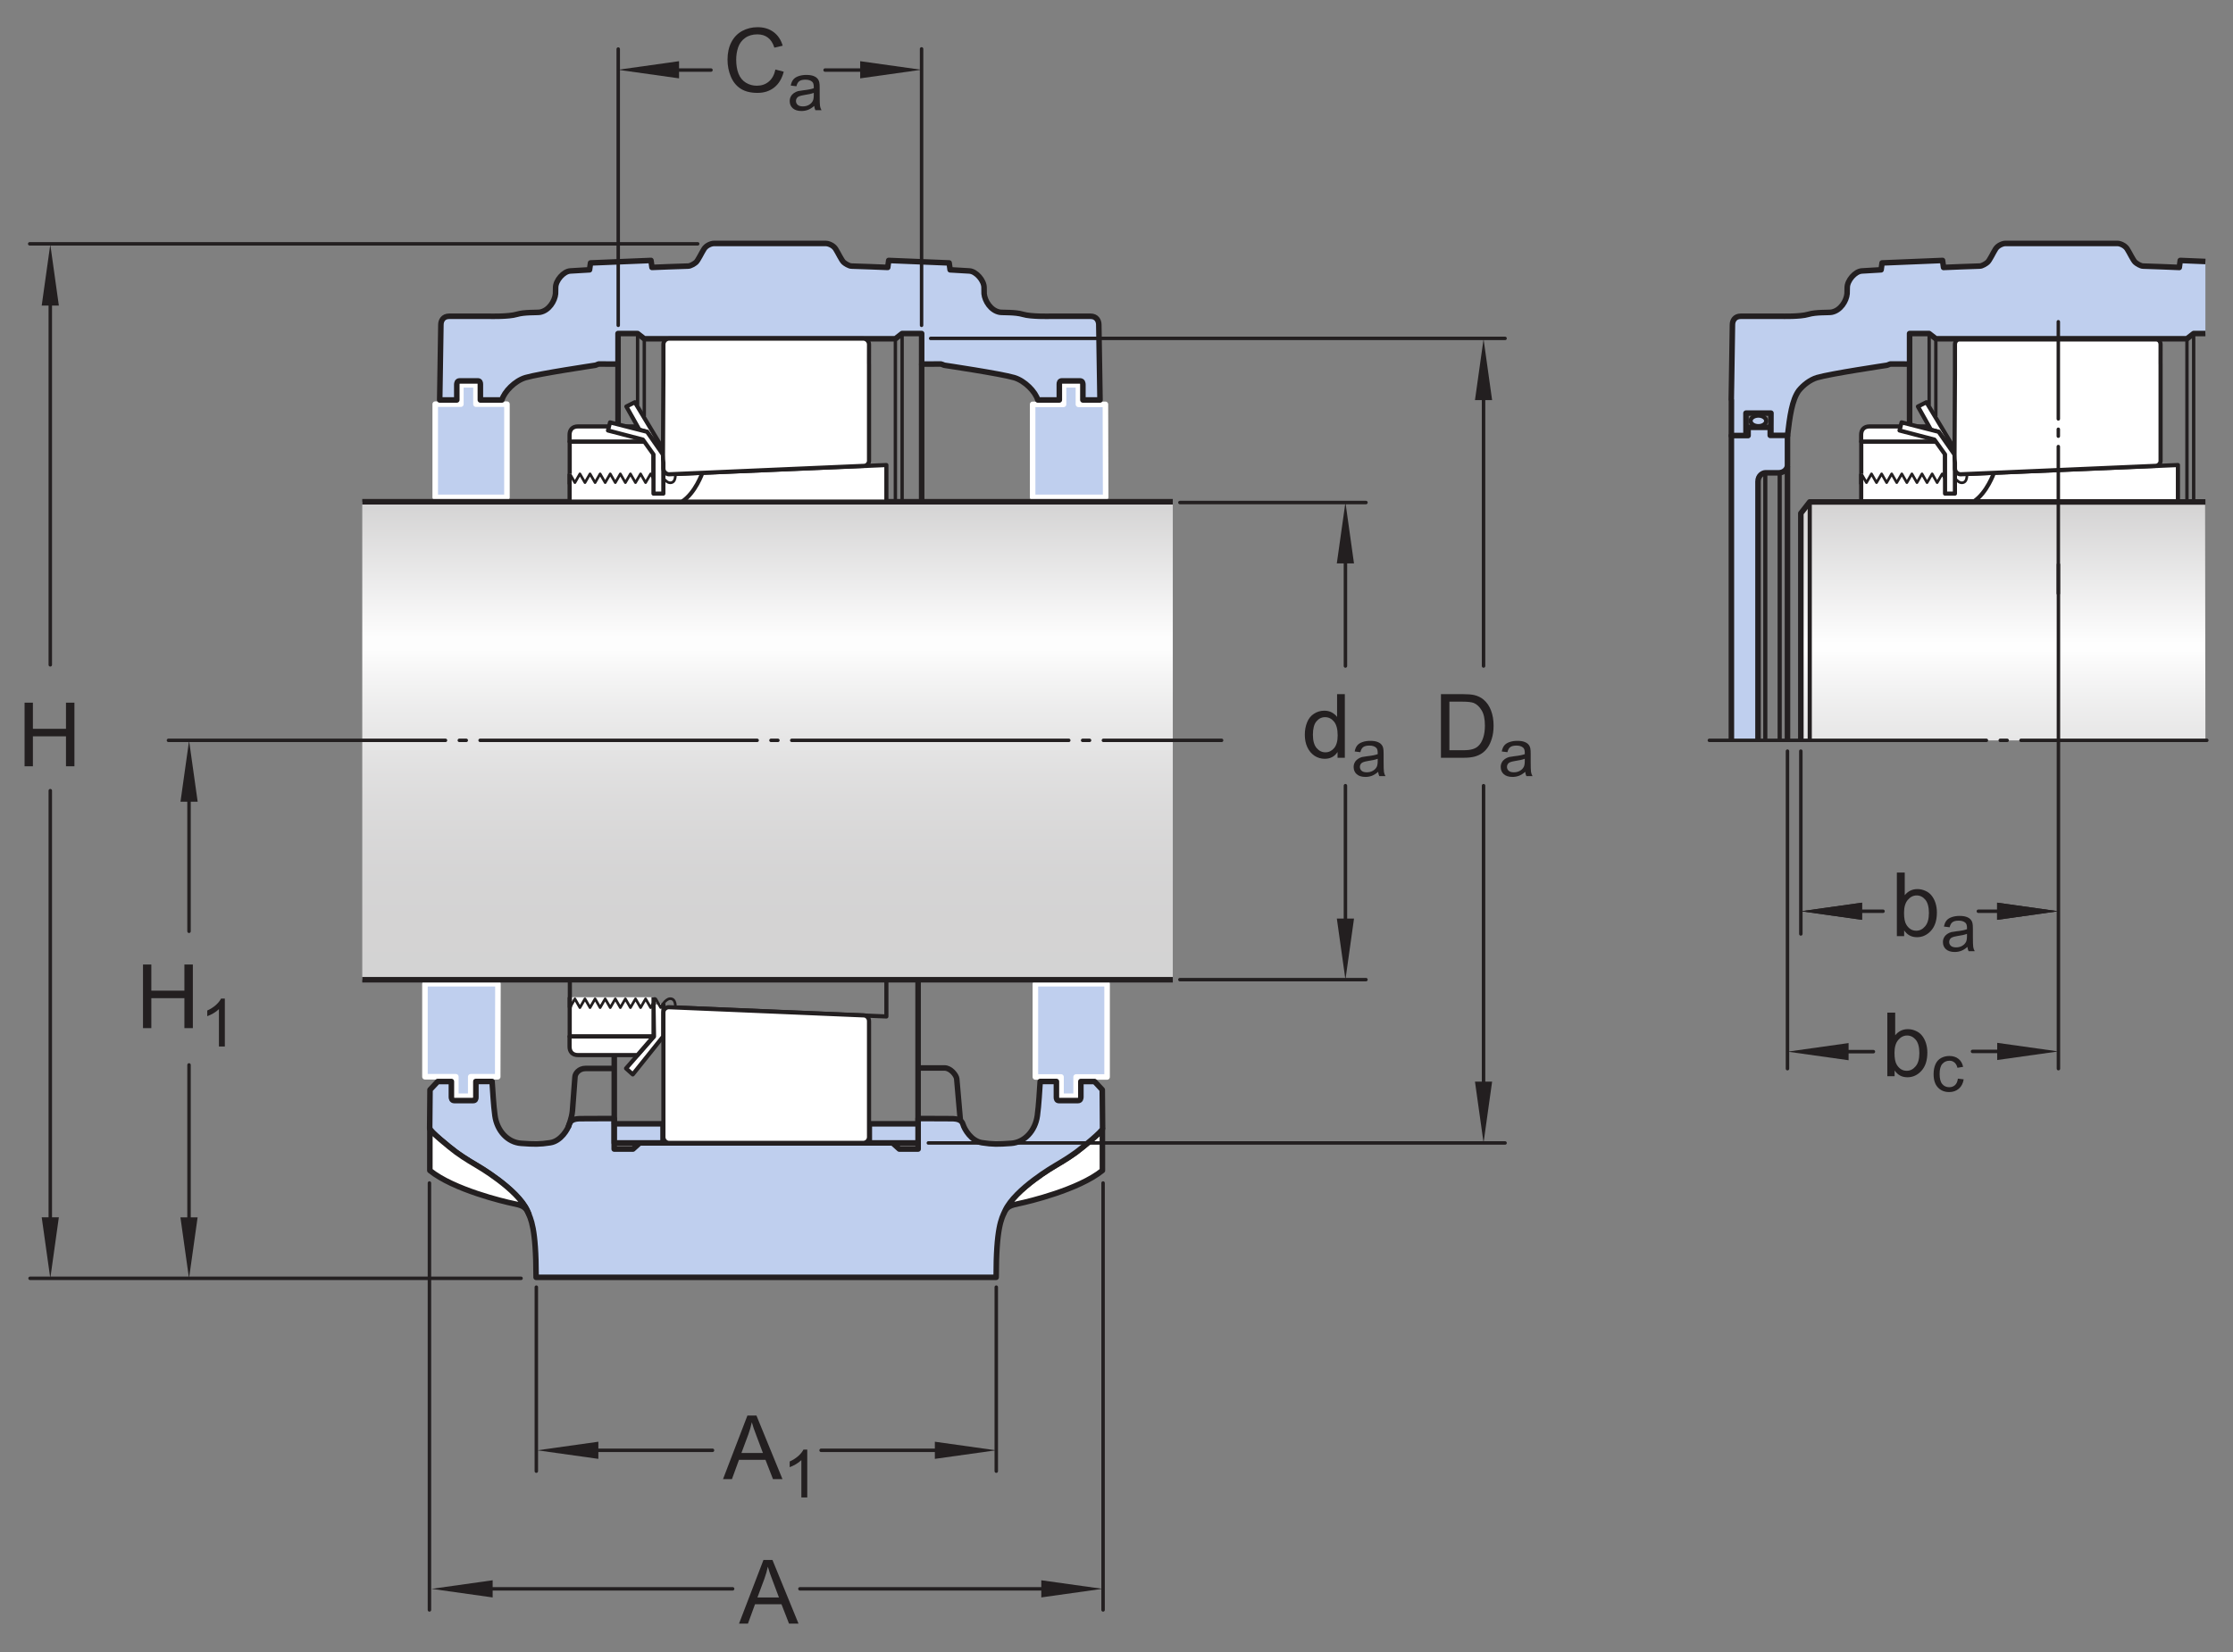 <?xml version="1.0" encoding="UTF-8"?>
<svg xmlns="http://www.w3.org/2000/svg" xmlns:xlink="http://www.w3.org/1999/xlink" width="301.61pt" height="223.25pt" viewBox="0 0 301.61 223.25" version="1.1">
<rect x="0" y="0" width="301.61" height="223.25" fill="#808080" stroke="none"/>
<defs>
<g>
<symbol overflow="visible" id="glyph0-0">
<path style="stroke:none;" d="M 1.5 0 L 1.5 -7.5 L 7.5 -7.5 L 7.5 0 Z M 1.688 -0.188 L 7.312 -0.188 L 7.312 -7.312 L 1.688 -7.312 Z M 1.688 -0.188 "/>
</symbol>
<symbol overflow="visible" id="glyph0-1">
<path style="stroke:none;" d="M 4.828 0 L 4.828 -0.781 C 4.43 -0.164 3.852 0.141 3.094 0.141 C 2.594 0.141 2.133 0.004 1.719 -0.266 C 1.301 -0.547 0.977 -0.93 0.75 -1.422 C 0.52 -1.91 0.406 -2.473 0.406 -3.109 C 0.406 -3.723 0.508 -4.285 0.719 -4.797 C 0.926 -5.305 1.238 -5.691 1.656 -5.953 C 2.07 -6.223 2.535 -6.359 3.047 -6.359 C 3.422 -6.359 3.754 -6.281 4.047 -6.125 C 4.336 -5.969 4.578 -5.766 4.766 -5.516 L 4.766 -8.594 L 5.812 -8.594 L 5.812 0 Z M 1.5 -3.109 C 1.5 -2.305 1.664 -1.707 2 -1.312 C 2.332 -0.926 2.727 -0.734 3.188 -0.734 C 3.645 -0.734 4.035 -0.922 4.359 -1.297 C 4.68 -1.672 4.844 -2.242 4.844 -3.016 C 4.844 -3.867 4.676 -4.492 4.344 -4.891 C 4.02 -5.285 3.617 -5.484 3.141 -5.484 C 2.672 -5.484 2.281 -5.289 1.969 -4.906 C 1.656 -4.531 1.5 -3.93 1.5 -3.109 Z M 1.5 -3.109 "/>
</symbol>
<symbol overflow="visible" id="glyph0-2">
<path style="stroke:none;" d="M 0.922 0 L 0.922 -8.594 L 3.891 -8.594 C 4.555 -8.594 5.066 -8.551 5.422 -8.469 C 5.91 -8.352 6.328 -8.148 6.672 -7.859 C 7.129 -7.473 7.469 -6.977 7.688 -6.375 C 7.914 -5.781 8.031 -5.102 8.031 -4.344 C 8.031 -3.688 7.953 -3.109 7.797 -2.609 C 7.648 -2.109 7.457 -1.691 7.219 -1.359 C 6.977 -1.023 6.711 -0.766 6.422 -0.578 C 6.141 -0.391 5.801 -0.242 5.406 -0.141 C 5.008 -0.047 4.551 0 4.031 0 Z M 2.062 -1.016 L 3.891 -1.016 C 4.461 -1.016 4.91 -1.066 5.234 -1.172 C 5.555 -1.273 5.812 -1.426 6 -1.625 C 6.27 -1.883 6.477 -2.242 6.625 -2.703 C 6.781 -3.16 6.859 -3.711 6.859 -4.359 C 6.859 -5.254 6.707 -5.941 6.406 -6.422 C 6.113 -6.91 5.758 -7.238 5.344 -7.406 C 5.031 -7.52 4.539 -7.578 3.875 -7.578 L 2.062 -7.578 Z M 2.062 -1.016 "/>
</symbol>
<symbol overflow="visible" id="glyph0-3">
<path style="stroke:none;" d="M -0.016 0 L 3.281 -8.594 L 4.5 -8.594 L 8.016 0 L 6.734 0 L 5.719 -2.609 L 2.141 -2.609 L 1.188 0 Z M 2.469 -3.531 L 5.375 -3.531 L 4.484 -5.906 C 4.203 -6.625 4 -7.219 3.875 -7.688 C 3.758 -7.133 3.602 -6.586 3.406 -6.047 Z M 2.469 -3.531 "/>
</symbol>
<symbol overflow="visible" id="glyph0-4">
<path style="stroke:none;" d="M 0.969 0 L 0.969 -8.594 L 2.094 -8.594 L 2.094 -5.062 L 6.562 -5.062 L 6.562 -8.594 L 7.703 -8.594 L 7.703 0 L 6.562 0 L 6.562 -4.047 L 2.094 -4.047 L 2.094 0 Z M 0.969 0 "/>
</symbol>
<symbol overflow="visible" id="glyph0-5">
<path style="stroke:none;" d="M 7.062 -3.016 L 8.188 -2.719 C 7.945 -1.789 7.52 -1.082 6.906 -0.594 C 6.289 -0.102 5.535 0.141 4.641 0.141 C 3.711 0.141 2.957 -0.047 2.375 -0.422 C 1.789 -0.797 1.348 -1.336 1.047 -2.047 C 0.742 -2.766 0.594 -3.535 0.594 -4.359 C 0.594 -5.254 0.766 -6.035 1.109 -6.703 C 1.453 -7.367 1.938 -7.875 2.562 -8.219 C 3.195 -8.562 3.895 -8.734 4.656 -8.734 C 5.508 -8.734 6.227 -8.516 6.812 -8.078 C 7.406 -7.641 7.816 -7.023 8.047 -6.234 L 6.922 -5.969 C 6.723 -6.594 6.43 -7.047 6.047 -7.328 C 5.672 -7.617 5.195 -7.766 4.625 -7.766 C 3.969 -7.766 3.414 -7.602 2.969 -7.281 C 2.531 -6.969 2.219 -6.547 2.031 -6.016 C 1.852 -5.484 1.766 -4.93 1.766 -4.359 C 1.766 -3.629 1.867 -2.992 2.078 -2.453 C 2.297 -1.91 2.629 -1.504 3.078 -1.234 C 3.523 -0.961 4.016 -0.828 4.547 -0.828 C 5.18 -0.828 5.719 -1.008 6.156 -1.375 C 6.602 -1.738 6.906 -2.285 7.062 -3.016 Z M 7.062 -3.016 "/>
</symbol>
<symbol overflow="visible" id="glyph0-6">
<path style="stroke:none;" d="M 1.766 0 L 0.781 0 L 0.781 -8.594 L 1.844 -8.594 L 1.844 -5.531 C 2.289 -6.082 2.859 -6.359 3.547 -6.359 C 3.93 -6.359 4.289 -6.281 4.625 -6.125 C 4.969 -5.977 5.25 -5.766 5.469 -5.484 C 5.695 -5.203 5.875 -4.863 6 -4.469 C 6.125 -4.07 6.188 -3.648 6.188 -3.203 C 6.188 -2.141 5.922 -1.316 5.391 -0.734 C 4.859 -0.148 4.227 0.141 3.5 0.141 C 2.758 0.141 2.18 -0.164 1.766 -0.781 Z M 1.75 -3.156 C 1.75 -2.414 1.852 -1.879 2.062 -1.547 C 2.395 -1.004 2.844 -0.734 3.406 -0.734 C 3.863 -0.734 4.258 -0.93 4.594 -1.328 C 4.938 -1.723 5.109 -2.32 5.109 -3.125 C 5.109 -3.938 4.945 -4.535 4.625 -4.922 C 4.301 -5.305 3.91 -5.5 3.453 -5.5 C 2.992 -5.5 2.594 -5.297 2.25 -4.891 C 1.914 -4.492 1.75 -3.914 1.75 -3.156 Z M 1.75 -3.156 "/>
</symbol>
<symbol overflow="visible" id="glyph1-0">
<path style="stroke:none;" d="M 1.125 0 L 1.125 -5.625 L 5.625 -5.625 L 5.625 0 Z M 1.266 -0.141 L 5.484 -0.141 L 5.484 -5.484 L 1.266 -5.484 Z M 1.266 -0.141 "/>
</symbol>
<symbol overflow="visible" id="glyph1-1">
<path style="stroke:none;" d="M 3.641 -0.578 C 3.348 -0.328 3.066 -0.148 2.797 -0.047 C 2.523 0.055 2.234 0.109 1.922 0.109 C 1.41 0.109 1.016 -0.016 0.734 -0.266 C 0.461 -0.516 0.328 -0.836 0.328 -1.234 C 0.328 -1.461 0.379 -1.672 0.484 -1.859 C 0.586 -2.047 0.723 -2.195 0.891 -2.312 C 1.055 -2.426 1.242 -2.516 1.453 -2.578 C 1.609 -2.609 1.844 -2.645 2.156 -2.688 C 2.801 -2.758 3.273 -2.852 3.578 -2.969 C 3.578 -3.07 3.578 -3.141 3.578 -3.172 C 3.578 -3.492 3.504 -3.719 3.359 -3.844 C 3.148 -4.031 2.848 -4.125 2.453 -4.125 C 2.078 -4.125 1.801 -4.055 1.625 -3.922 C 1.445 -3.797 1.316 -3.566 1.234 -3.234 L 0.469 -3.328 C 0.531 -3.66 0.641 -3.926 0.797 -4.125 C 0.961 -4.332 1.195 -4.488 1.5 -4.594 C 1.812 -4.707 2.164 -4.766 2.562 -4.766 C 2.969 -4.766 3.289 -4.719 3.531 -4.625 C 3.781 -4.531 3.961 -4.41 4.078 -4.266 C 4.203 -4.129 4.285 -3.953 4.328 -3.734 C 4.359 -3.598 4.375 -3.359 4.375 -3.016 L 4.375 -1.953 C 4.375 -1.223 4.391 -0.758 4.422 -0.562 C 4.453 -0.363 4.52 -0.176 4.625 0 L 3.797 0 C 3.711 -0.164 3.66 -0.359 3.641 -0.578 Z M 3.578 -2.344 C 3.285 -2.227 2.852 -2.129 2.281 -2.047 C 1.957 -1.992 1.727 -1.938 1.594 -1.875 C 1.457 -1.82 1.352 -1.738 1.281 -1.625 C 1.207 -1.508 1.172 -1.383 1.172 -1.25 C 1.172 -1.039 1.25 -0.863 1.406 -0.719 C 1.562 -0.582 1.797 -0.516 2.109 -0.516 C 2.41 -0.516 2.68 -0.582 2.922 -0.719 C 3.16 -0.852 3.336 -1.035 3.453 -1.266 C 3.535 -1.441 3.578 -1.703 3.578 -2.047 Z M 3.578 -2.344 "/>
</symbol>
<symbol overflow="visible" id="glyph1-2">
<path style="stroke:none;" d="M 3.359 0 L 2.562 0 L 2.562 -5.047 C 2.375 -4.859 2.125 -4.672 1.812 -4.484 C 1.5 -4.305 1.223 -4.176 0.984 -4.094 L 0.984 -4.859 C 1.422 -5.055 1.805 -5.301 2.141 -5.594 C 2.473 -5.895 2.707 -6.188 2.844 -6.469 L 3.359 -6.469 Z M 3.359 0 "/>
</symbol>
<symbol overflow="visible" id="glyph1-3">
<path style="stroke:none;" d="M 3.641 -1.703 L 4.422 -1.609 C 4.336 -1.066 4.117 -0.645 3.766 -0.344 C 3.41 -0.039 2.977 0.109 2.469 0.109 C 1.832 0.109 1.32 -0.098 0.938 -0.516 C 0.551 -0.93 0.359 -1.531 0.359 -2.312 C 0.359 -2.82 0.441 -3.266 0.609 -3.641 C 0.773 -4.016 1.023 -4.297 1.359 -4.484 C 1.703 -4.672 2.078 -4.766 2.484 -4.766 C 2.984 -4.766 3.395 -4.633 3.719 -4.375 C 4.039 -4.125 4.25 -3.766 4.344 -3.297 L 3.578 -3.172 C 3.504 -3.484 3.375 -3.719 3.188 -3.875 C 3 -4.039 2.773 -4.125 2.516 -4.125 C 2.109 -4.125 1.781 -3.977 1.531 -3.688 C 1.289 -3.406 1.172 -2.957 1.172 -2.344 C 1.172 -1.707 1.289 -1.25 1.531 -0.969 C 1.77 -0.688 2.082 -0.547 2.469 -0.547 C 2.781 -0.547 3.039 -0.641 3.25 -0.828 C 3.457 -1.016 3.586 -1.305 3.641 -1.703 Z M 3.641 -1.703 "/>
</symbol>
</g>
<clipPath id="clip1">
  <path d="M 48.93 67.789 L 158.41 67.789 L 158.41 132.363 L 48.93 132.363 Z M 48.93 67.789 "/>
</clipPath>
<linearGradient id="linear0" gradientUnits="userSpaceOnUse" x1="0.003" y1="0" x2="1.003" y2="0" gradientTransform="matrix(0,64.573,-64.573,0,103.67,67.611)">
<stop offset="0" style="stop-color:rgb(82.906%,82.594%,82.672%);stop-opacity:1;"/>
<stop offset="0.004" style="stop-color:rgb(83.131%,82.825%,82.901%);stop-opacity:1;"/>
<stop offset="0.008" style="stop-color:rgb(83.356%,83.054%,83.128%);stop-opacity:1;"/>
<stop offset="0.012" style="stop-color:rgb(83.582%,83.282%,83.357%);stop-opacity:1;"/>
<stop offset="0.016" style="stop-color:rgb(83.806%,83.51%,83.583%);stop-opacity:1;"/>
<stop offset="0.02" style="stop-color:rgb(84.03%,83.74%,83.812%);stop-opacity:1;"/>
<stop offset="0.023" style="stop-color:rgb(84.254%,83.968%,84.039%);stop-opacity:1;"/>
<stop offset="0.027" style="stop-color:rgb(84.479%,84.196%,84.267%);stop-opacity:1;"/>
<stop offset="0.031" style="stop-color:rgb(84.705%,84.425%,84.496%);stop-opacity:1;"/>
<stop offset="0.035" style="stop-color:rgb(84.929%,84.656%,84.723%);stop-opacity:1;"/>
<stop offset="0.039" style="stop-color:rgb(85.153%,84.883%,84.95%);stop-opacity:1;"/>
<stop offset="0.043" style="stop-color:rgb(85.378%,85.112%,85.178%);stop-opacity:1;"/>
<stop offset="0.047" style="stop-color:rgb(85.602%,85.339%,85.405%);stop-opacity:1;"/>
<stop offset="0.051" style="stop-color:rgb(85.828%,85.57%,85.634%);stop-opacity:1;"/>
<stop offset="0.055" style="stop-color:rgb(86.052%,85.799%,85.861%);stop-opacity:1;"/>
<stop offset="0.059" style="stop-color:rgb(86.278%,86.028%,86.09%);stop-opacity:1;"/>
<stop offset="0.062" style="stop-color:rgb(86.501%,86.255%,86.316%);stop-opacity:1;"/>
<stop offset="0.066" style="stop-color:rgb(86.726%,86.485%,86.545%);stop-opacity:1;"/>
<stop offset="0.07" style="stop-color:rgb(86.951%,86.713%,86.772%);stop-opacity:1;"/>
<stop offset="0.074" style="stop-color:rgb(87.175%,86.942%,87%);stop-opacity:1;"/>
<stop offset="0.078" style="stop-color:rgb(87.399%,87.169%,87.227%);stop-opacity:1;"/>
<stop offset="0.082" style="stop-color:rgb(87.624%,87.399%,87.454%);stop-opacity:1;"/>
<stop offset="0.086" style="stop-color:rgb(87.849%,87.628%,87.683%);stop-opacity:1;"/>
<stop offset="0.09" style="stop-color:rgb(88.074%,87.857%,87.91%);stop-opacity:1;"/>
<stop offset="0.094" style="stop-color:rgb(88.298%,88.084%,88.138%);stop-opacity:1;"/>
<stop offset="0.098" style="stop-color:rgb(88.522%,88.315%,88.367%);stop-opacity:1;"/>
<stop offset="0.102" style="stop-color:rgb(88.747%,88.542%,88.593%);stop-opacity:1;"/>
<stop offset="0.105" style="stop-color:rgb(88.972%,88.771%,88.821%);stop-opacity:1;"/>
<stop offset="0.109" style="stop-color:rgb(89.197%,89%,89.049%);stop-opacity:1;"/>
<stop offset="0.113" style="stop-color:rgb(89.423%,89.23%,89.278%);stop-opacity:1;"/>
<stop offset="0.117" style="stop-color:rgb(89.645%,89.458%,89.505%);stop-opacity:1;"/>
<stop offset="0.121" style="stop-color:rgb(89.871%,89.687%,89.732%);stop-opacity:1;"/>
<stop offset="0.125" style="stop-color:rgb(90.096%,89.914%,89.96%);stop-opacity:1;"/>
<stop offset="0.129" style="stop-color:rgb(90.32%,90.144%,90.187%);stop-opacity:1;"/>
<stop offset="0.133" style="stop-color:rgb(90.546%,90.373%,90.416%);stop-opacity:1;"/>
<stop offset="0.137" style="stop-color:rgb(90.77%,90.602%,90.643%);stop-opacity:1;"/>
<stop offset="0.141" style="stop-color:rgb(90.994%,90.829%,90.871%);stop-opacity:1;"/>
<stop offset="0.145" style="stop-color:rgb(91.219%,91.06%,91.1%);stop-opacity:1;"/>
<stop offset="0.148" style="stop-color:rgb(91.443%,91.287%,91.325%);stop-opacity:1;"/>
<stop offset="0.152" style="stop-color:rgb(91.667%,91.516%,91.554%);stop-opacity:1;"/>
<stop offset="0.156" style="stop-color:rgb(91.893%,91.745%,91.782%);stop-opacity:1;"/>
<stop offset="0.16" style="stop-color:rgb(92.119%,91.975%,92.01%);stop-opacity:1;"/>
<stop offset="0.164" style="stop-color:rgb(92.342%,92.203%,92.238%);stop-opacity:1;"/>
<stop offset="0.168" style="stop-color:rgb(92.567%,92.432%,92.465%);stop-opacity:1;"/>
<stop offset="0.172" style="stop-color:rgb(92.79%,92.659%,92.693%);stop-opacity:1;"/>
<stop offset="0.176" style="stop-color:rgb(93.016%,92.889%,92.92%);stop-opacity:1;"/>
<stop offset="0.18" style="stop-color:rgb(93.24%,93.118%,93.149%);stop-opacity:1;"/>
<stop offset="0.184" style="stop-color:rgb(93.466%,93.347%,93.376%);stop-opacity:1;"/>
<stop offset="0.188" style="stop-color:rgb(93.69%,93.575%,93.604%);stop-opacity:1;"/>
<stop offset="0.191" style="stop-color:rgb(93.915%,93.805%,93.832%);stop-opacity:1;"/>
<stop offset="0.195" style="stop-color:rgb(94.139%,94.032%,94.058%);stop-opacity:1;"/>
<stop offset="0.199" style="stop-color:rgb(94.363%,94.261%,94.287%);stop-opacity:1;"/>
<stop offset="0.203" style="stop-color:rgb(94.589%,94.49%,94.514%);stop-opacity:1;"/>
<stop offset="0.207" style="stop-color:rgb(94.814%,94.719%,94.743%);stop-opacity:1;"/>
<stop offset="0.211" style="stop-color:rgb(95.038%,94.948%,94.971%);stop-opacity:1;"/>
<stop offset="0.215" style="stop-color:rgb(95.264%,95.177%,95.198%);stop-opacity:1;"/>
<stop offset="0.219" style="stop-color:rgb(95.486%,95.404%,95.425%);stop-opacity:1;"/>
<stop offset="0.223" style="stop-color:rgb(95.712%,95.634%,95.653%);stop-opacity:1;"/>
<stop offset="0.227" style="stop-color:rgb(95.937%,95.863%,95.882%);stop-opacity:1;"/>
<stop offset="0.23" style="stop-color:rgb(96.162%,96.092%,96.109%);stop-opacity:1;"/>
<stop offset="0.234" style="stop-color:rgb(96.385%,96.32%,96.336%);stop-opacity:1;"/>
<stop offset="0.238" style="stop-color:rgb(96.611%,96.548%,96.565%);stop-opacity:1;"/>
<stop offset="0.242" style="stop-color:rgb(96.835%,96.777%,96.791%);stop-opacity:1;"/>
<stop offset="0.246" style="stop-color:rgb(97.06%,97.006%,97.02%);stop-opacity:1;"/>
<stop offset="0.25" style="stop-color:rgb(97.285%,97.235%,97.247%);stop-opacity:1;"/>
<stop offset="0.254" style="stop-color:rgb(97.51%,97.464%,97.476%);stop-opacity:1;"/>
<stop offset="0.258" style="stop-color:rgb(97.734%,97.693%,97.702%);stop-opacity:1;"/>
<stop offset="0.262" style="stop-color:rgb(97.958%,97.922%,97.931%);stop-opacity:1;"/>
<stop offset="0.266" style="stop-color:rgb(98.183%,98.149%,98.158%);stop-opacity:1;"/>
<stop offset="0.27" style="stop-color:rgb(98.407%,98.38%,98.386%);stop-opacity:1;"/>
<stop offset="0.273" style="stop-color:rgb(98.631%,98.607%,98.613%);stop-opacity:1;"/>
<stop offset="0.277" style="stop-color:rgb(98.857%,98.836%,98.84%);stop-opacity:1;"/>
<stop offset="0.281" style="stop-color:rgb(99.081%,99.065%,99.069%);stop-opacity:1;"/>
<stop offset="0.312" style="stop-color:rgb(99.074%,99.057%,99.062%);stop-opacity:1;"/>
<stop offset="0.316" style="stop-color:rgb(98.831%,98.81%,98.816%);stop-opacity:1;"/>
<stop offset="0.32" style="stop-color:rgb(98.599%,98.573%,98.579%);stop-opacity:1;"/>
<stop offset="0.324" style="stop-color:rgb(98.369%,98.34%,98.347%);stop-opacity:1;"/>
<stop offset="0.328" style="stop-color:rgb(98.14%,98.106%,98.116%);stop-opacity:1;"/>
<stop offset="0.332" style="stop-color:rgb(97.916%,97.878%,97.887%);stop-opacity:1;"/>
<stop offset="0.336" style="stop-color:rgb(97.69%,97.649%,97.659%);stop-opacity:1;"/>
<stop offset="0.34" style="stop-color:rgb(97.469%,97.423%,97.435%);stop-opacity:1;"/>
<stop offset="0.344" style="stop-color:rgb(97.247%,97.198%,97.211%);stop-opacity:1;"/>
<stop offset="0.348" style="stop-color:rgb(97.032%,96.979%,96.991%);stop-opacity:1;"/>
<stop offset="0.352" style="stop-color:rgb(96.815%,96.758%,96.771%);stop-opacity:1;"/>
<stop offset="0.355" style="stop-color:rgb(96.602%,96.539%,96.555%);stop-opacity:1;"/>
<stop offset="0.359" style="stop-color:rgb(96.388%,96.323%,96.339%);stop-opacity:1;"/>
<stop offset="0.363" style="stop-color:rgb(96.179%,96.109%,96.127%);stop-opacity:1;"/>
<stop offset="0.367" style="stop-color:rgb(95.97%,95.897%,95.915%);stop-opacity:1;"/>
<stop offset="0.371" style="stop-color:rgb(95.766%,95.689%,95.708%);stop-opacity:1;"/>
<stop offset="0.375" style="stop-color:rgb(95.56%,95.48%,95.5%);stop-opacity:1;"/>
<stop offset="0.379" style="stop-color:rgb(95.358%,95.274%,95.296%);stop-opacity:1;"/>
<stop offset="0.383" style="stop-color:rgb(95.157%,95.07%,95.091%);stop-opacity:1;"/>
<stop offset="0.387" style="stop-color:rgb(94.96%,94.868%,94.891%);stop-opacity:1;"/>
<stop offset="0.391" style="stop-color:rgb(94.763%,94.667%,94.691%);stop-opacity:1;"/>
<stop offset="0.395" style="stop-color:rgb(94.569%,94.47%,94.495%);stop-opacity:1;"/>
<stop offset="0.398" style="stop-color:rgb(94.376%,94.273%,94.299%);stop-opacity:1;"/>
<stop offset="0.402" style="stop-color:rgb(94.186%,94.08%,94.107%);stop-opacity:1;"/>
<stop offset="0.406" style="stop-color:rgb(93.997%,93.887%,93.915%);stop-opacity:1;"/>
<stop offset="0.41" style="stop-color:rgb(93.811%,93.698%,93.726%);stop-opacity:1;"/>
<stop offset="0.414" style="stop-color:rgb(93.623%,93.507%,93.536%);stop-opacity:1;"/>
<stop offset="0.418" style="stop-color:rgb(93.442%,93.323%,93.353%);stop-opacity:1;"/>
<stop offset="0.422" style="stop-color:rgb(93.26%,93.138%,93.169%);stop-opacity:1;"/>
<stop offset="0.426" style="stop-color:rgb(93.083%,92.957%,92.989%);stop-opacity:1;"/>
<stop offset="0.43" style="stop-color:rgb(92.905%,92.775%,92.807%);stop-opacity:1;"/>
<stop offset="0.434" style="stop-color:rgb(92.729%,92.596%,92.63%);stop-opacity:1;"/>
<stop offset="0.438" style="stop-color:rgb(92.554%,92.418%,92.451%);stop-opacity:1;"/>
<stop offset="0.441" style="stop-color:rgb(92.383%,92.244%,92.279%);stop-opacity:1;"/>
<stop offset="0.445" style="stop-color:rgb(92.212%,92.07%,92.105%);stop-opacity:1;"/>
<stop offset="0.453" style="stop-color:rgb(92.044%,91.899%,91.936%);stop-opacity:1;"/>
<stop offset="0.461" style="stop-color:rgb(91.714%,91.563%,91.6%);stop-opacity:1;"/>
<stop offset="0.469" style="stop-color:rgb(91.389%,91.234%,91.272%);stop-opacity:1;"/>
<stop offset="0.477" style="stop-color:rgb(91.074%,90.91%,90.952%);stop-opacity:1;"/>
<stop offset="0.484" style="stop-color:rgb(90.764%,90.596%,90.637%);stop-opacity:1;"/>
<stop offset="0.492" style="stop-color:rgb(90.46%,90.288%,90.331%);stop-opacity:1;"/>
<stop offset="0.5" style="stop-color:rgb(90.164%,89.986%,90.03%);stop-opacity:1;"/>
<stop offset="0.508" style="stop-color:rgb(89.876%,89.693%,89.738%);stop-opacity:1;"/>
<stop offset="0.516" style="stop-color:rgb(89.595%,89.406%,89.452%);stop-opacity:1;"/>
<stop offset="0.523" style="stop-color:rgb(89.319%,89.125%,89.174%);stop-opacity:1;"/>
<stop offset="0.531" style="stop-color:rgb(89.052%,88.853%,88.902%);stop-opacity:1;"/>
<stop offset="0.539" style="stop-color:rgb(88.791%,88.586%,88.637%);stop-opacity:1;"/>
<stop offset="0.547" style="stop-color:rgb(88.536%,88.327%,88.379%);stop-opacity:1;"/>
<stop offset="0.555" style="stop-color:rgb(88.287%,88.074%,88.127%);stop-opacity:1;"/>
<stop offset="0.562" style="stop-color:rgb(88.046%,87.83%,87.883%);stop-opacity:1;"/>
<stop offset="0.57" style="stop-color:rgb(87.811%,87.589%,87.645%);stop-opacity:1;"/>
<stop offset="0.578" style="stop-color:rgb(87.582%,87.357%,87.411%);stop-opacity:1;"/>
<stop offset="0.586" style="stop-color:rgb(87.36%,87.129%,87.187%);stop-opacity:1;"/>
<stop offset="0.594" style="stop-color:rgb(87.143%,86.909%,86.967%);stop-opacity:1;"/>
<stop offset="0.602" style="stop-color:rgb(86.934%,86.696%,86.755%);stop-opacity:1;"/>
<stop offset="0.609" style="stop-color:rgb(86.729%,86.488%,86.549%);stop-opacity:1;"/>
<stop offset="0.617" style="stop-color:rgb(86.533%,86.287%,86.348%);stop-opacity:1;"/>
<stop offset="0.625" style="stop-color:rgb(86.34%,86.092%,86.154%);stop-opacity:1;"/>
<stop offset="0.633" style="stop-color:rgb(86.154%,85.902%,85.965%);stop-opacity:1;"/>
<stop offset="0.641" style="stop-color:rgb(85.976%,85.721%,85.783%);stop-opacity:1;"/>
<stop offset="0.656" style="stop-color:rgb(85.719%,85.46%,85.524%);stop-opacity:1;"/>
<stop offset="0.672" style="stop-color:rgb(85.394%,85.129%,85.194%);stop-opacity:1;"/>
<stop offset="0.688" style="stop-color:rgb(85.092%,84.821%,84.889%);stop-opacity:1;"/>
<stop offset="0.703" style="stop-color:rgb(84.813%,84.535%,84.604%);stop-opacity:1;"/>
<stop offset="0.719" style="stop-color:rgb(84.554%,84.271%,84.341%);stop-opacity:1;"/>
<stop offset="0.734" style="stop-color:rgb(84.314%,84.029%,84.1%);stop-opacity:1;"/>
<stop offset="0.75" style="stop-color:rgb(84.096%,83.807%,83.879%);stop-opacity:1;"/>
<stop offset="0.766" style="stop-color:rgb(83.897%,83.604%,83.678%);stop-opacity:1;"/>
<stop offset="0.781" style="stop-color:rgb(83.717%,83.421%,83.495%);stop-opacity:1;"/>
<stop offset="0.812" style="stop-color:rgb(83.488%,83.188%,83.263%);stop-opacity:1;"/>
<stop offset="0.844" style="stop-color:rgb(83.231%,82.925%,83.002%);stop-opacity:1;"/>
<stop offset="0.875" style="stop-color:rgb(83.038%,82.729%,82.806%);stop-opacity:1;"/>
<stop offset="1" style="stop-color:rgb(82.851%,82.539%,82.616%);stop-opacity:1;"/>
</linearGradient>
<clipPath id="clip2">
  <path d="M 243 67 L 298 67 L 298 101 L 243 101 Z M 243 67 "/>
</clipPath>
<clipPath id="clip3">
  <path d="M 244.434 67.812 L 243.238 69.352 L 243.238 100.027 L 297.883 100.027 L 297.84 67.812 Z M 244.434 67.812 "/>
</clipPath>
<clipPath id="clip4">
  <path d="M 244.434 67.812 L 243.238 69.352 L 243.238 100.027 L 297.883 100.027 L 297.84 67.812 "/>
</clipPath>
<linearGradient id="linear1" gradientUnits="userSpaceOnUse" x1="0.002" y1="0" x2="0.495" y2="0" gradientTransform="matrix(0,65.236,65.236,0,270.561,67.705)">
<stop offset="0" style="stop-color:rgb(82.838%,82.527%,82.605%);stop-opacity:1;"/>
<stop offset="0.008" style="stop-color:rgb(82.951%,82.64%,82.718%);stop-opacity:1;"/>
<stop offset="0.016" style="stop-color:rgb(83.173%,82.867%,82.944%);stop-opacity:1;"/>
<stop offset="0.023" style="stop-color:rgb(83.394%,83.092%,83.168%);stop-opacity:1;"/>
<stop offset="0.031" style="stop-color:rgb(83.617%,83.319%,83.392%);stop-opacity:1;"/>
<stop offset="0.039" style="stop-color:rgb(83.838%,83.543%,83.617%);stop-opacity:1;"/>
<stop offset="0.047" style="stop-color:rgb(84.061%,83.771%,83.842%);stop-opacity:1;"/>
<stop offset="0.055" style="stop-color:rgb(84.282%,83.995%,84.067%);stop-opacity:1;"/>
<stop offset="0.062" style="stop-color:rgb(84.505%,84.222%,84.293%);stop-opacity:1;"/>
<stop offset="0.07" style="stop-color:rgb(84.726%,84.447%,84.517%);stop-opacity:1;"/>
<stop offset="0.078" style="stop-color:rgb(84.947%,84.674%,84.741%);stop-opacity:1;"/>
<stop offset="0.086" style="stop-color:rgb(85.17%,84.9%,84.967%);stop-opacity:1;"/>
<stop offset="0.094" style="stop-color:rgb(85.391%,85.126%,85.191%);stop-opacity:1;"/>
<stop offset="0.102" style="stop-color:rgb(85.614%,85.352%,85.417%);stop-opacity:1;"/>
<stop offset="0.109" style="stop-color:rgb(85.835%,85.577%,85.641%);stop-opacity:1;"/>
<stop offset="0.117" style="stop-color:rgb(86.058%,85.803%,85.867%);stop-opacity:1;"/>
<stop offset="0.125" style="stop-color:rgb(86.279%,86.029%,86.092%);stop-opacity:1;"/>
<stop offset="0.133" style="stop-color:rgb(86.501%,86.255%,86.316%);stop-opacity:1;"/>
<stop offset="0.141" style="stop-color:rgb(86.722%,86.481%,86.54%);stop-opacity:1;"/>
<stop offset="0.148" style="stop-color:rgb(86.945%,86.707%,86.766%);stop-opacity:1;"/>
<stop offset="0.156" style="stop-color:rgb(87.167%,86.934%,86.992%);stop-opacity:1;"/>
<stop offset="0.164" style="stop-color:rgb(87.389%,87.158%,87.216%);stop-opacity:1;"/>
<stop offset="0.172" style="stop-color:rgb(87.611%,87.386%,87.442%);stop-opacity:1;"/>
<stop offset="0.18" style="stop-color:rgb(87.833%,87.61%,87.665%);stop-opacity:1;"/>
<stop offset="0.188" style="stop-color:rgb(88.054%,87.837%,87.891%);stop-opacity:1;"/>
<stop offset="0.195" style="stop-color:rgb(88.275%,88.062%,88.115%);stop-opacity:1;"/>
<stop offset="0.203" style="stop-color:rgb(88.498%,88.289%,88.341%);stop-opacity:1;"/>
<stop offset="0.211" style="stop-color:rgb(88.719%,88.513%,88.565%);stop-opacity:1;"/>
<stop offset="0.219" style="stop-color:rgb(88.942%,88.741%,88.791%);stop-opacity:1;"/>
<stop offset="0.227" style="stop-color:rgb(89.165%,88.966%,89.015%);stop-opacity:1;"/>
<stop offset="0.234" style="stop-color:rgb(89.386%,89.192%,89.24%);stop-opacity:1;"/>
<stop offset="0.242" style="stop-color:rgb(89.607%,89.418%,89.465%);stop-opacity:1;"/>
<stop offset="0.25" style="stop-color:rgb(89.828%,89.644%,89.69%);stop-opacity:1;"/>
<stop offset="0.258" style="stop-color:rgb(90.051%,89.87%,89.915%);stop-opacity:1;"/>
<stop offset="0.266" style="stop-color:rgb(90.273%,90.096%,90.14%);stop-opacity:1;"/>
<stop offset="0.273" style="stop-color:rgb(90.495%,90.321%,90.366%);stop-opacity:1;"/>
<stop offset="0.281" style="stop-color:rgb(90.717%,90.547%,90.59%);stop-opacity:1;"/>
<stop offset="0.289" style="stop-color:rgb(90.939%,90.773%,90.814%);stop-opacity:1;"/>
<stop offset="0.297" style="stop-color:rgb(91.161%,91%,91.04%);stop-opacity:1;"/>
<stop offset="0.305" style="stop-color:rgb(91.382%,91.225%,91.264%);stop-opacity:1;"/>
<stop offset="0.312" style="stop-color:rgb(91.605%,91.452%,91.49%);stop-opacity:1;"/>
<stop offset="0.32" style="stop-color:rgb(91.826%,91.678%,91.714%);stop-opacity:1;"/>
<stop offset="0.328" style="stop-color:rgb(92.049%,91.904%,91.94%);stop-opacity:1;"/>
<stop offset="0.336" style="stop-color:rgb(92.27%,92.13%,92.163%);stop-opacity:1;"/>
<stop offset="0.344" style="stop-color:rgb(92.493%,92.355%,92.389%);stop-opacity:1;"/>
<stop offset="0.352" style="stop-color:rgb(92.712%,92.581%,92.613%);stop-opacity:1;"/>
<stop offset="0.359" style="stop-color:rgb(92.935%,92.807%,92.839%);stop-opacity:1;"/>
<stop offset="0.367" style="stop-color:rgb(93.156%,93.033%,93.063%);stop-opacity:1;"/>
<stop offset="0.375" style="stop-color:rgb(93.379%,93.259%,93.289%);stop-opacity:1;"/>
<stop offset="0.383" style="stop-color:rgb(93.602%,93.484%,93.513%);stop-opacity:1;"/>
<stop offset="0.391" style="stop-color:rgb(93.823%,93.71%,93.738%);stop-opacity:1;"/>
<stop offset="0.398" style="stop-color:rgb(94.046%,93.936%,93.964%);stop-opacity:1;"/>
<stop offset="0.406" style="stop-color:rgb(94.266%,94.162%,94.188%);stop-opacity:1;"/>
<stop offset="0.414" style="stop-color:rgb(94.489%,94.389%,94.414%);stop-opacity:1;"/>
<stop offset="0.422" style="stop-color:rgb(94.71%,94.614%,94.638%);stop-opacity:1;"/>
<stop offset="0.43" style="stop-color:rgb(94.933%,94.841%,94.864%);stop-opacity:1;"/>
<stop offset="0.438" style="stop-color:rgb(95.154%,95.065%,95.087%);stop-opacity:1;"/>
<stop offset="0.445" style="stop-color:rgb(95.377%,95.293%,95.312%);stop-opacity:1;"/>
<stop offset="0.453" style="stop-color:rgb(95.598%,95.518%,95.538%);stop-opacity:1;"/>
<stop offset="0.461" style="stop-color:rgb(95.819%,95.744%,95.763%);stop-opacity:1;"/>
<stop offset="0.469" style="stop-color:rgb(96.042%,95.97%,95.988%);stop-opacity:1;"/>
<stop offset="0.477" style="stop-color:rgb(96.263%,96.196%,96.213%);stop-opacity:1;"/>
<stop offset="0.484" style="stop-color:rgb(96.486%,96.422%,96.437%);stop-opacity:1;"/>
<stop offset="0.492" style="stop-color:rgb(96.707%,96.648%,96.661%);stop-opacity:1;"/>
<stop offset="0.5" style="stop-color:rgb(96.93%,96.873%,96.887%);stop-opacity:1;"/>
<stop offset="0.508" style="stop-color:rgb(97.151%,97.099%,97.112%);stop-opacity:1;"/>
<stop offset="0.516" style="stop-color:rgb(97.372%,97.325%,97.337%);stop-opacity:1;"/>
<stop offset="0.523" style="stop-color:rgb(97.595%,97.552%,97.563%);stop-opacity:1;"/>
<stop offset="0.531" style="stop-color:rgb(97.816%,97.777%,97.787%);stop-opacity:1;"/>
<stop offset="0.539" style="stop-color:rgb(98.039%,98.004%,98.012%);stop-opacity:1;"/>
<stop offset="0.547" style="stop-color:rgb(98.26%,98.228%,98.236%);stop-opacity:1;"/>
<stop offset="0.555" style="stop-color:rgb(98.483%,98.456%,98.462%);stop-opacity:1;"/>
<stop offset="0.562" style="stop-color:rgb(98.705%,98.68%,98.686%);stop-opacity:1;"/>
<stop offset="0.57" style="stop-color:rgb(98.926%,98.907%,98.912%);stop-opacity:1;"/>
<stop offset="0.578" style="stop-color:rgb(99.147%,99.132%,99.136%);stop-opacity:1;"/>
<stop offset="0.586" style="stop-color:rgb(99.37%,99.359%,99.361%);stop-opacity:1;"/>
<stop offset="0.594" style="stop-color:rgb(99.593%,99.585%,99.586%);stop-opacity:1;"/>
<stop offset="0.625" style="stop-color:rgb(99.536%,99.527%,99.53%);stop-opacity:1;"/>
<stop offset="0.633" style="stop-color:rgb(99.251%,99.239%,99.242%);stop-opacity:1;"/>
<stop offset="0.641" style="stop-color:rgb(99.019%,99.001%,99.005%);stop-opacity:1;"/>
<stop offset="0.648" style="stop-color:rgb(98.788%,98.766%,98.772%);stop-opacity:1;"/>
<stop offset="0.656" style="stop-color:rgb(98.56%,98.534%,98.54%);stop-opacity:1;"/>
<stop offset="0.664" style="stop-color:rgb(98.332%,98.302%,98.309%);stop-opacity:1;"/>
<stop offset="0.672" style="stop-color:rgb(98.108%,98.073%,98.082%);stop-opacity:1;"/>
<stop offset="0.68" style="stop-color:rgb(97.885%,97.847%,97.856%);stop-opacity:1;"/>
<stop offset="0.688" style="stop-color:rgb(97.664%,97.621%,97.632%);stop-opacity:1;"/>
<stop offset="0.695" style="stop-color:rgb(97.444%,97.398%,97.409%);stop-opacity:1;"/>
<stop offset="0.703" style="stop-color:rgb(97.227%,97.177%,97.189%);stop-opacity:1;"/>
<stop offset="0.711" style="stop-color:rgb(97.012%,96.957%,96.971%);stop-opacity:1;"/>
<stop offset="0.719" style="stop-color:rgb(96.799%,96.741%,96.756%);stop-opacity:1;"/>
<stop offset="0.727" style="stop-color:rgb(96.588%,96.527%,96.542%);stop-opacity:1;"/>
<stop offset="0.734" style="stop-color:rgb(96.379%,96.313%,96.33%);stop-opacity:1;"/>
<stop offset="0.742" style="stop-color:rgb(96.172%,96.101%,96.118%);stop-opacity:1;"/>
<stop offset="0.75" style="stop-color:rgb(95.966%,95.892%,95.911%);stop-opacity:1;"/>
<stop offset="0.758" style="stop-color:rgb(95.761%,95.685%,95.703%);stop-opacity:1;"/>
<stop offset="0.766" style="stop-color:rgb(95.56%,95.48%,95.5%);stop-opacity:1;"/>
<stop offset="0.773" style="stop-color:rgb(95.361%,95.277%,95.299%);stop-opacity:1;"/>
<stop offset="0.781" style="stop-color:rgb(95.163%,95.074%,95.097%);stop-opacity:1;"/>
<stop offset="0.789" style="stop-color:rgb(94.966%,94.875%,94.897%);stop-opacity:1;"/>
<stop offset="0.797" style="stop-color:rgb(94.774%,94.678%,94.702%);stop-opacity:1;"/>
<stop offset="0.805" style="stop-color:rgb(94.582%,94.482%,94.507%);stop-opacity:1;"/>
<stop offset="0.812" style="stop-color:rgb(94.391%,94.289%,94.313%);stop-opacity:1;"/>
<stop offset="0.82" style="stop-color:rgb(94.202%,94.096%,94.122%);stop-opacity:1;"/>
<stop offset="0.828" style="stop-color:rgb(94.017%,93.907%,93.935%);stop-opacity:1;"/>
<stop offset="0.836" style="stop-color:rgb(93.831%,93.718%,93.747%);stop-opacity:1;"/>
<stop offset="0.844" style="stop-color:rgb(93.648%,93.532%,93.561%);stop-opacity:1;"/>
<stop offset="0.852" style="stop-color:rgb(93.468%,93.349%,93.378%);stop-opacity:1;"/>
<stop offset="0.859" style="stop-color:rgb(93.288%,93.166%,93.196%);stop-opacity:1;"/>
<stop offset="0.867" style="stop-color:rgb(93.111%,92.986%,93.016%);stop-opacity:1;"/>
<stop offset="0.875" style="stop-color:rgb(92.934%,92.805%,92.838%);stop-opacity:1;"/>
<stop offset="0.883" style="stop-color:rgb(92.761%,92.628%,92.662%);stop-opacity:1;"/>
<stop offset="0.891" style="stop-color:rgb(92.587%,92.453%,92.487%);stop-opacity:1;"/>
<stop offset="0.906" style="stop-color:rgb(92.336%,92.195%,92.23%);stop-opacity:1;"/>
<stop offset="0.922" style="stop-color:rgb(92.003%,91.856%,91.893%);stop-opacity:1;"/>
<stop offset="0.938" style="stop-color:rgb(91.676%,91.524%,91.562%);stop-opacity:1;"/>
<stop offset="0.953" style="stop-color:rgb(91.356%,91.199%,91.238%);stop-opacity:1;"/>
<stop offset="0.969" style="stop-color:rgb(91.045%,90.881%,90.921%);stop-opacity:1;"/>
<stop offset="0.984" style="stop-color:rgb(90.738%,90.57%,90.611%);stop-opacity:1;"/>
<stop offset="1" style="stop-color:rgb(90.44%,90.266%,90.309%);stop-opacity:1;"/>
</linearGradient>
</defs>
<g id="surface1">
<path style=" stroke:none;fill-rule:nonzero;fill:rgb(74.864%,81.065%,93.063%);fill-opacity:1;" d="M 149.309 54.629 L 145.664 54.629 L 145.664 51.992 L 143.652 51.992 L 143.652 54.629 L 139.477 54.629 L 139.477 67.195 L 149.34 67.195 "/>
<path style="fill:none;stroke-width:7.48;stroke-linecap:butt;stroke-linejoin:round;stroke:rgb(100%,100%,100%);stroke-opacity:1;stroke-miterlimit:4;" d="M 1493.086 1686.211 L 1456.641 1686.211 L 1456.641 1712.578 L 1436.523 1712.578 L 1436.523 1686.211 L 1394.766 1686.211 L 1394.766 1560.547 L 1493.398 1560.547 Z M 1493.086 1686.211 " transform="matrix(0.1,0,0,-0.1,0,223.25)"/>
<path style=" stroke:none;fill-rule:nonzero;fill:rgb(74.864%,81.065%,93.063%);fill-opacity:1;" d="M 149.535 145.504 L 145.352 145.504 L 145.352 148.109 L 143.312 148.109 L 143.312 145.504 L 139.848 145.504 L 139.848 132.906 L 149.535 132.906 "/>
<path style="fill:none;stroke-width:7.48;stroke-linecap:butt;stroke-linejoin:round;stroke:rgb(100%,100%,100%);stroke-opacity:1;stroke-miterlimit:4;" d="M 1495.352 777.461 L 1453.516 777.461 L 1453.516 751.406 L 1433.125 751.406 L 1433.125 777.461 L 1398.477 777.461 L 1398.477 903.438 L 1495.352 903.438 Z M 1495.352 777.461 " transform="matrix(0.1,0,0,-0.1,0,223.25)"/>
<path style=" stroke:none;fill-rule:nonzero;fill:rgb(74.864%,81.065%,93.063%);fill-opacity:1;" d="M 67.227 145.473 L 63.582 145.473 L 63.582 148.109 L 61.57 148.109 L 61.57 145.473 L 57.398 145.473 L 57.398 132.906 L 67.258 132.906 "/>
<path style="fill:none;stroke-width:7.48;stroke-linecap:butt;stroke-linejoin:round;stroke:rgb(100%,100%,100%);stroke-opacity:1;stroke-miterlimit:4;" d="M 672.266 777.773 L 635.82 777.773 L 635.82 751.406 L 615.703 751.406 L 615.703 777.773 L 573.984 777.773 L 573.984 903.438 L 672.578 903.438 Z M 672.266 777.773 " transform="matrix(0.1,0,0,-0.1,0,223.25)"/>
<path style=" stroke:none;fill-rule:nonzero;fill:rgb(74.864%,81.065%,93.063%);fill-opacity:1;" d="M 68.473 54.602 L 64.289 54.602 L 64.289 51.996 L 62.25 51.996 L 62.25 54.602 L 58.785 54.602 L 58.785 67.195 L 68.473 67.195 "/>
<path style="fill:none;stroke-width:7.48;stroke-linecap:butt;stroke-linejoin:round;stroke:rgb(100%,100%,100%);stroke-opacity:1;stroke-miterlimit:4;" d="M 684.727 1686.484 L 642.891 1686.484 L 642.891 1712.539 L 622.5 1712.539 L 622.5 1686.484 L 587.852 1686.484 L 587.852 1560.547 L 684.727 1560.547 Z M 684.727 1686.484 " transform="matrix(0.1,0,0,-0.1,0,223.25)"/>
<path style=" stroke:none;fill-rule:nonzero;fill:rgb(74.864%,81.065%,93.063%);fill-opacity:1;" d="M 111.562 32.895 C 111.879 32.895 112.543 33.129 112.859 33.621 C 113.176 34.105 113.668 35.176 113.961 35.438 C 114.133 35.598 114.684 35.949 115.016 35.949 C 115.508 35.949 119.906 36.129 119.906 36.129 L 120.035 35.188 L 128.203 35.523 L 128.332 36.453 L 130.922 36.605 C 131.859 36.656 132.914 37.914 132.914 38.836 L 132.926 39.688 C 133.02 40.656 133.812 41.953 135.02 42.18 C 135.43 42.254 137.117 42.148 138.184 42.473 C 139.246 42.797 141.801 42.73 141.801 42.73 C 141.801 42.73 146.531 42.73 147.309 42.73 C 148.09 42.73 148.414 43.309 148.414 43.879 C 148.414 44.453 148.578 54.035 148.578 54.035 L 146.266 54.035 L 146.266 51.961 C 146.266 51.785 146.227 51.461 145.871 51.461 L 143.43 51.461 C 143.148 51.461 143.082 51.68 143.082 51.895 L 143.082 54.035 L 140.176 54.035 C 139.852 52.922 138.438 51.453 136.988 51.02 C 135.164 50.48 127.547 49.348 127.547 49.348 L 127.105 49.18 L 124.488 49.188 L 124.488 45.062 L 121.844 45.062 L 120.938 45.77 L 87.023 45.77 L 86.121 45.062 L 83.477 45.062 L 83.477 49.188 L 80.855 49.18 L 80.418 49.348 C 80.418 49.348 72.801 50.48 70.977 51.02 C 69.527 51.453 68.117 52.922 67.789 54.035 L 64.883 54.035 L 64.883 51.895 C 64.883 51.68 64.816 51.461 64.535 51.461 L 62.09 51.461 C 61.742 51.461 61.699 51.785 61.699 51.961 L 61.699 54.035 L 59.391 54.035 C 59.391 54.035 59.551 44.453 59.551 43.879 C 59.551 43.309 59.875 42.73 60.66 42.73 C 61.434 42.73 66.164 42.73 66.164 42.73 C 66.164 42.73 68.715 42.797 69.781 42.473 C 70.848 42.148 72.535 42.254 72.945 42.18 C 74.156 41.953 74.945 40.656 75.035 39.688 L 75.051 38.836 C 75.051 37.914 76.105 36.656 77.043 36.605 L 79.629 36.453 L 79.762 35.523 L 87.93 35.188 L 88.062 36.129 C 88.062 36.129 92.457 35.949 92.949 35.949 C 93.285 35.949 93.828 35.598 94.008 35.438 C 94.293 35.176 94.789 34.105 95.105 33.621 C 95.422 33.129 96.086 32.895 96.406 32.895 "/>
<path style="fill:none;stroke-width:7.48;stroke-linecap:butt;stroke-linejoin:round;stroke:rgb(13.73%,12.16%,12.549%);stroke-opacity:1;stroke-miterlimit:4;" d="M 1115.625 1903.555 C 1118.789 1903.555 1125.43 1901.211 1128.594 1896.289 C 1131.758 1891.445 1136.68 1880.742 1139.609 1878.125 C 1141.328 1876.523 1146.836 1873.008 1150.156 1873.008 C 1155.078 1873.008 1199.062 1871.211 1199.062 1871.211 L 1200.352 1880.625 L 1282.031 1877.266 L 1283.32 1867.969 L 1309.219 1866.445 C 1318.594 1865.938 1329.141 1853.359 1329.141 1844.141 L 1329.258 1835.625 C 1330.195 1825.938 1338.125 1812.969 1350.195 1810.703 C 1354.297 1809.961 1371.172 1811.016 1381.836 1807.773 C 1392.461 1804.531 1418.008 1805.195 1418.008 1805.195 C 1418.008 1805.195 1465.312 1805.195 1473.086 1805.195 C 1480.898 1805.195 1484.141 1799.414 1484.141 1793.711 C 1484.141 1787.969 1485.781 1692.148 1485.781 1692.148 L 1462.656 1692.148 L 1462.656 1712.891 C 1462.656 1714.648 1462.266 1717.891 1458.711 1717.891 L 1434.297 1717.891 C 1431.484 1717.891 1430.82 1715.703 1430.82 1713.555 L 1430.82 1692.148 L 1401.758 1692.148 C 1398.516 1703.281 1384.375 1717.969 1369.883 1722.305 C 1351.641 1727.695 1275.469 1739.023 1275.469 1739.023 L 1271.055 1740.703 L 1244.883 1740.625 L 1244.883 1781.875 L 1218.438 1781.875 L 1209.375 1774.805 L 870.234 1774.805 L 861.211 1781.875 L 834.766 1781.875 L 834.766 1740.625 L 808.555 1740.703 L 804.18 1739.023 C 804.18 1739.023 728.008 1727.695 709.766 1722.305 C 695.273 1717.969 681.172 1703.281 677.891 1692.148 L 648.828 1692.148 L 648.828 1713.555 C 648.828 1715.703 648.164 1717.891 645.352 1717.891 L 620.898 1717.891 C 617.422 1717.891 616.992 1714.648 616.992 1712.891 L 616.992 1692.148 L 593.906 1692.148 C 593.906 1692.148 595.508 1787.969 595.508 1793.711 C 595.508 1799.414 598.75 1805.195 606.602 1805.195 C 614.336 1805.195 661.641 1805.195 661.641 1805.195 C 661.641 1805.195 687.148 1804.531 697.812 1807.773 C 708.477 1811.016 725.352 1809.961 729.453 1810.703 C 741.562 1812.969 749.453 1825.938 750.352 1835.625 L 750.508 1844.141 C 750.508 1853.359 761.055 1865.938 770.43 1866.445 L 796.289 1867.969 L 797.617 1877.266 L 879.297 1880.625 L 880.625 1871.211 C 880.625 1871.211 924.57 1873.008 929.492 1873.008 C 932.852 1873.008 938.281 1876.523 940.078 1878.125 C 942.93 1880.742 947.891 1891.445 951.055 1896.289 C 954.219 1901.211 960.859 1903.555 964.062 1903.555 Z M 1115.625 1903.555 " transform="matrix(0.1,0,0,-0.1,0,223.25)"/>
<g clip-path="url(#clip1)" clip-rule="nonzero">
<path style=" stroke:none;fill-rule:nonzero;fill:url(#linear0);" d="M 158.41 67.789 L 48.93 67.789 L 48.93 132.363 L 158.41 132.363 Z M 158.41 67.789 "/>
</g>
<path style="fill:none;stroke-width:7.48;stroke-linecap:butt;stroke-linejoin:round;stroke:rgb(13.73%,12.16%,12.549%);stroke-opacity:1;stroke-miterlimit:4;" d="M 1584.102 908.867 L 489.297 908.867 " transform="matrix(0.1,0,0,-0.1,0,223.25)"/>
<path style="fill:none;stroke-width:7.48;stroke-linecap:butt;stroke-linejoin:round;stroke:rgb(13.73%,12.16%,12.549%);stroke-opacity:1;stroke-miterlimit:4;" d="M 489.297 1554.609 L 1584.102 1554.609 " transform="matrix(0.1,0,0,-0.1,0,223.25)"/>
<path style="fill:none;stroke-width:7.48;stroke-linecap:butt;stroke-linejoin:round;stroke:rgb(13.73%,12.16%,12.549%);stroke-opacity:1;stroke-miterlimit:4;" d="M 834.766 1740.625 L 834.766 1659.062 " transform="matrix(0.1,0,0,-0.1,0,223.25)"/>
<path style="fill:none;stroke-width:4.54;stroke-linecap:butt;stroke-linejoin:round;stroke:rgb(13.73%,12.16%,12.549%);stroke-opacity:1;stroke-miterlimit:4;" d="M 870.234 1774.805 L 870.234 1670.273 " transform="matrix(0.1,0,0,-0.1,0,223.25)"/>
<path style="fill:none;stroke-width:4.54;stroke-linecap:butt;stroke-linejoin:round;stroke:rgb(13.73%,12.16%,12.549%);stroke-opacity:1;stroke-miterlimit:4;" d="M 861.172 1781.875 L 861.172 1685.078 " transform="matrix(0.1,0,0,-0.1,0,223.25)"/>
<path style="fill:none;stroke-width:4.54;stroke-linecap:butt;stroke-linejoin:round;stroke:rgb(13.73%,12.16%,12.549%);stroke-opacity:1;stroke-miterlimit:4;" d="M 1209.375 1774.805 L 1209.375 1554.375 " transform="matrix(0.1,0,0,-0.1,0,223.25)"/>
<path style="fill:none;stroke-width:4.54;stroke-linecap:butt;stroke-linejoin:round;stroke:rgb(13.73%,12.16%,12.549%);stroke-opacity:1;stroke-miterlimit:4;" d="M 1218.477 1781.875 L 1218.477 1554.609 " transform="matrix(0.1,0,0,-0.1,0,223.25)"/>
<path style="fill:none;stroke-width:7.48;stroke-linecap:butt;stroke-linejoin:round;stroke:rgb(13.73%,12.16%,12.549%);stroke-opacity:1;stroke-miterlimit:4;" d="M 1244.883 1740.625 L 1244.883 1554.609 " transform="matrix(0.1,0,0,-0.1,0,223.25)"/>
<path style=" stroke:none;fill-rule:nonzero;fill:rgb(100%,100%,100%);fill-opacity:1;" d="M 148.898 152.484 L 148.902 158.137 C 145.699 160.734 138.863 162.355 137.691 162.594 C 136.523 162.832 135.961 162.98 135.527 164.023 C 135.59 163.879 135.648 163.738 135.711 163.605 C 137.062 160.613 142.539 157.465 142.539 157.465 C 142.539 157.465 144.223 156.5 145.312 155.691 C 146.289 154.965 148.898 152.828 148.898 152.484 "/>
<path style="fill:none;stroke-width:7.48;stroke-linecap:butt;stroke-linejoin:round;stroke:rgb(13.73%,12.16%,12.549%);stroke-opacity:1;stroke-miterlimit:4;" d="M 1488.984 707.656 L 1489.023 651.133 C 1456.992 625.156 1388.633 608.945 1376.914 606.562 C 1365.234 604.18 1359.609 602.695 1355.273 592.266 C 1355.898 593.711 1356.484 595.117 1357.109 596.445 C 1370.625 626.367 1425.391 657.852 1425.391 657.852 C 1425.391 657.852 1442.227 667.5 1453.125 675.586 C 1462.891 682.852 1488.984 704.219 1488.984 707.656 Z M 1488.984 707.656 " transform="matrix(0.1,0,0,-0.1,0,223.25)"/>
<path style=" stroke:none;fill-rule:nonzero;fill:rgb(74.864%,81.065%,93.063%);fill-opacity:1;" d="M 86.406 154.414 L 85.5 155.238 L 82.957 155.238 L 82.957 151.117 C 82.957 151.117 79.156 151.137 78.445 151.137 C 77.738 151.137 77.062 151.262 76.887 151.906 C 76.707 152.555 75.773 154.16 74.324 154.387 C 72.879 154.609 72.168 154.598 70.379 154.469 C 68.59 154.34 67.141 152.809 66.852 150.727 C 66.652 149.305 66.547 147.207 66.465 146.113 L 64.277 146.113 L 64.277 148.266 C 64.277 148.477 64.207 148.691 63.926 148.691 L 61.359 148.691 C 61.012 148.691 60.969 148.367 60.969 148.195 L 60.969 146.117 L 59.129 146.117 L 58.082 147.234 L 58.035 152.477 C 58.035 152.816 60.648 154.969 61.617 155.688 C 62.711 156.496 64.398 157.469 64.398 157.469 C 64.398 157.469 69.875 160.613 71.223 163.605 C 71.703 164.668 72.41 165.871 72.41 172.57 L 134.551 172.57 C 134.551 165.871 135.258 164.668 135.738 163.605 C 137.09 160.613 142.566 157.469 142.566 157.469 C 142.566 157.469 144.25 156.496 145.344 155.688 C 146.316 154.969 148.926 152.816 148.926 152.477 L 148.883 147.234 L 147.84 146.117 L 145.992 146.117 L 145.992 148.195 C 145.992 148.367 145.953 148.691 145.605 148.691 L 143.031 148.691 C 142.754 148.691 142.688 148.477 142.688 148.266 L 142.688 146.113 L 140.496 146.113 C 140.418 147.207 140.312 149.305 140.113 150.727 C 139.82 152.809 138.371 154.34 136.586 154.469 C 134.797 154.598 134.086 154.609 132.637 154.387 C 131.191 154.16 130.258 152.555 130.074 151.906 C 129.902 151.262 129.223 151.137 128.516 151.137 C 127.805 151.137 124.012 151.117 124.012 151.117 L 124.012 155.238 L 121.465 155.238 L 120.555 154.414 "/>
<path style="fill:none;stroke-width:7.48;stroke-linecap:butt;stroke-linejoin:round;stroke:rgb(13.73%,12.16%,12.549%);stroke-opacity:1;stroke-miterlimit:4;" d="M 864.062 688.359 L 855 680.117 L 829.57 680.117 L 829.57 721.328 C 829.57 721.328 791.562 721.133 784.453 721.133 C 777.383 721.133 770.625 719.883 768.867 713.438 C 767.07 706.953 757.734 690.898 743.242 688.633 C 728.789 686.406 721.68 686.523 703.789 687.812 C 685.898 689.102 671.406 704.414 668.516 725.234 C 666.523 739.453 665.469 760.43 664.648 771.367 L 642.773 771.367 L 642.773 749.844 C 642.773 747.734 642.07 745.586 639.258 745.586 L 613.594 745.586 C 610.117 745.586 609.688 748.828 609.688 750.547 L 609.688 771.328 L 591.289 771.328 L 580.82 760.156 L 580.352 707.734 C 580.352 704.336 606.484 682.812 616.172 675.625 C 627.109 667.539 643.984 657.812 643.984 657.812 C 643.984 657.812 698.75 626.367 712.227 596.445 C 717.031 585.82 724.102 573.789 724.102 506.797 L 1345.508 506.797 C 1345.508 573.789 1352.578 585.82 1357.383 596.445 C 1370.898 626.367 1425.664 657.812 1425.664 657.812 C 1425.664 657.812 1442.5 667.539 1453.438 675.625 C 1463.164 682.812 1489.258 704.336 1489.258 707.734 L 1488.828 760.156 L 1478.398 771.328 L 1459.922 771.328 L 1459.922 750.547 C 1459.922 748.828 1459.531 745.586 1456.055 745.586 L 1430.312 745.586 C 1427.539 745.586 1426.875 747.734 1426.875 749.844 L 1426.875 771.367 L 1404.961 771.367 C 1404.18 760.43 1403.125 739.453 1401.133 725.234 C 1398.203 704.414 1383.711 689.102 1365.859 687.812 C 1347.969 686.523 1340.859 686.406 1326.367 688.633 C 1311.914 690.898 1302.578 706.953 1300.742 713.438 C 1299.023 719.883 1292.227 721.133 1285.156 721.133 C 1278.047 721.133 1240.117 721.328 1240.117 721.328 L 1240.117 680.117 L 1214.648 680.117 L 1205.547 688.359 Z M 864.062 688.359 " transform="matrix(0.1,0,0,-0.1,0,223.25)"/>
<path style=" stroke:none;fill-rule:nonzero;fill:rgb(100%,100%,100%);fill-opacity:1;" d="M 58.062 152.484 L 58.059 158.137 C 61.266 160.734 68.098 162.355 69.27 162.594 C 70.438 162.832 71.004 162.98 71.434 164.023 C 71.375 163.879 71.312 163.738 71.254 163.605 C 69.902 160.613 64.422 157.465 64.422 157.465 C 64.422 157.465 62.742 156.5 61.652 155.691 C 60.672 154.965 58.062 152.828 58.062 152.484 "/>
<path style="fill:none;stroke-width:7.48;stroke-linecap:butt;stroke-linejoin:round;stroke:rgb(13.73%,12.16%,12.549%);stroke-opacity:1;stroke-miterlimit:4;" d="M 580.625 707.656 L 580.586 651.133 C 612.656 625.156 680.977 608.945 692.695 606.562 C 704.375 604.18 710.039 602.695 714.336 592.266 C 713.75 593.711 713.125 595.117 712.539 596.445 C 699.023 626.367 644.219 657.852 644.219 657.852 C 644.219 657.852 627.422 667.5 616.523 675.586 C 606.719 682.852 580.625 704.219 580.625 707.656 Z M 580.625 707.656 " transform="matrix(0.1,0,0,-0.1,0,223.25)"/>
<path style="fill:none;stroke-width:7.48;stroke-linecap:butt;stroke-linejoin:round;stroke:rgb(13.73%,12.16%,12.549%);stroke-opacity:1;stroke-miterlimit:4;" d="M 1297.188 718.203 C 1297.188 718.203 1292.695 770.703 1292.227 775.156 C 1291.719 779.648 1284.219 789.648 1275.742 789.648 L 1239.258 789.648 " transform="matrix(0.1,0,0,-0.1,0,223.25)"/>
<path style="fill-rule:nonzero;fill:rgb(74.864%,81.065%,93.063%);fill-opacity:1;stroke-width:7.48;stroke-linecap:butt;stroke-linejoin:round;stroke:rgb(13.73%,12.16%,12.549%);stroke-opacity:1;stroke-miterlimit:4;" d="M 829.727 688.359 L 895.586 688.359 L 895.586 714.219 L 829.727 714.219 Z M 829.727 688.359 " transform="matrix(0.1,0,0,-0.1,0,223.25)"/>
<path style="fill-rule:nonzero;fill:rgb(74.864%,81.065%,93.063%);fill-opacity:1;stroke-width:7.48;stroke-linecap:butt;stroke-linejoin:round;stroke:rgb(13.73%,12.16%,12.549%);stroke-opacity:1;stroke-miterlimit:4;" d="M 1174.18 688.359 L 1240.039 688.359 L 1240.039 714.219 L 1174.18 714.219 Z M 1174.18 688.359 " transform="matrix(0.1,0,0,-0.1,0,223.25)"/>
<path style="fill:none;stroke-width:7.48;stroke-linecap:butt;stroke-linejoin:round;stroke:rgb(13.73%,12.16%,12.549%);stroke-opacity:1;stroke-miterlimit:4;" d="M 1240.039 714.219 L 1240.039 908.867 " transform="matrix(0.1,0,0,-0.1,0,223.25)"/>
<path style="fill:none;stroke-width:7.48;stroke-linecap:butt;stroke-linejoin:round;stroke:rgb(13.73%,12.16%,12.549%);stroke-opacity:1;stroke-miterlimit:4;" d="M 829.688 714.219 L 829.688 807.07 " transform="matrix(0.1,0,0,-0.1,0,223.25)"/>
<path style="fill:none;stroke-width:7.48;stroke-linecap:butt;stroke-linejoin:round;stroke:rgb(13.73%,12.16%,12.549%);stroke-opacity:1;stroke-miterlimit:4;" d="M 767.227 709.141 C 767.227 709.141 772.422 721.797 773.203 731.875 C 773.711 738.984 776.523 774.805 776.602 777.344 C 776.758 781.953 781.719 788.984 791.133 788.984 L 829.492 788.984 " transform="matrix(0.1,0,0,-0.1,0,223.25)"/>
<path style="fill-rule:nonzero;fill:rgb(100%,100%,100%);fill-opacity:1;stroke-width:5.61;stroke-linecap:butt;stroke-linejoin:round;stroke:rgb(13.73%,12.16%,12.549%);stroke-opacity:1;stroke-miterlimit:4;" d="M 882.734 1578.203 L 882.734 1635.938 L 769.492 1635.938 L 769.492 1578.203 " transform="matrix(0.1,0,0,-0.1,0,223.25)"/>
<path style="fill-rule:nonzero;fill:rgb(100%,100%,100%);fill-opacity:1;stroke-width:5.61;stroke-linecap:butt;stroke-linejoin:round;stroke:rgb(13.73%,12.16%,12.549%);stroke-opacity:1;stroke-miterlimit:4;" d="M 912.148 1592.227 L 1197.227 1604.219 L 1197.227 1554.805 L 769.375 1554.805 L 769.375 1592.305 " transform="matrix(0.1,0,0,-0.1,0,223.25)"/>
<path style="fill-rule:nonzero;fill:rgb(100%,100%,100%);fill-opacity:1;stroke-width:3.6;stroke-linecap:butt;stroke-linejoin:round;stroke:rgb(13.73%,12.16%,12.549%);stroke-opacity:1;stroke-miterlimit:4;" d="M 769.688 1592.305 L 776.523 1580.469 L 783.281 1592.305 L 790.117 1580.469 L 796.953 1592.305 L 803.789 1580.469 L 810.586 1592.305 L 817.422 1580.469 L 824.258 1592.305 L 831.094 1580.469 L 837.891 1592.305 L 844.688 1580.469 L 851.523 1592.305 L 858.359 1580.469 L 865.234 1592.305 L 871.992 1580.469 L 878.828 1592.305 L 885.664 1580.469 L 892.383 1592.227 C 892.383 1592.227 898.477 1580.234 905.312 1580.234 C 913.477 1580.234 912.148 1592.227 912.148 1592.227 " transform="matrix(0.1,0,0,-0.1,0,223.25)"/>
<path style="fill-rule:nonzero;fill:rgb(100%,100%,100%);fill-opacity:1;stroke-width:5.61;stroke-linecap:butt;stroke-linejoin:miter;stroke:rgb(13.73%,12.16%,12.549%);stroke-opacity:1;stroke-miterlimit:4;" d="M 921.406 1554.883 C 939.453 1566.797 948.672 1593.594 948.672 1593.594 " transform="matrix(0.1,0,0,-0.1,0,223.25)"/>
<path style=" stroke:none;fill-rule:nonzero;fill:rgb(100%,100%,100%);fill-opacity:1;" d="M 76.93 59.652 L 76.93 58.75 C 76.93 58.09 77.293 57.609 78.078 57.609 L 86.102 57.609 L 88.273 59.652 "/>
<path style="fill:none;stroke-width:5.61;stroke-linecap:butt;stroke-linejoin:round;stroke:rgb(13.73%,12.16%,12.549%);stroke-opacity:1;stroke-miterlimit:4;" d="M 769.297 1635.977 L 769.297 1645 C 769.297 1651.602 772.93 1656.406 780.781 1656.406 L 861.016 1656.406 L 882.734 1635.977 Z M 769.297 1635.977 " transform="matrix(0.1,0,0,-0.1,0,223.25)"/>
<path style=" stroke:none;fill-rule:nonzero;fill:rgb(100%,100%,100%);fill-opacity:1;" d="M 86.371 58.074 L 84.605 54.922 L 85.75 54.344 L 89.598 60.738 L 89.602 61.488 L 87.398 58.34 "/>
<path style="fill:none;stroke-width:5.61;stroke-linecap:butt;stroke-linejoin:round;stroke:rgb(13.73%,12.16%,12.549%);stroke-opacity:1;stroke-miterlimit:4;" d="M 863.711 1651.758 L 846.055 1683.281 L 857.5 1689.062 L 895.977 1625.117 L 896.016 1617.617 L 873.984 1649.102 Z M 863.711 1651.758 " transform="matrix(0.1,0,0,-0.1,0,223.25)"/>
<path style=" stroke:none;fill-rule:nonzero;fill:rgb(100%,100%,100%);fill-opacity:1;" d="M 88.266 66.688 L 88.266 61.395 L 86.832 59.391 L 82.121 58.16 L 82.398 57.062 L 87.402 58.336 L 89.598 61.492 L 89.598 66.688 "/>
<path style="fill:none;stroke-width:5.61;stroke-linecap:butt;stroke-linejoin:round;stroke:rgb(13.73%,12.16%,12.549%);stroke-opacity:1;stroke-miterlimit:4;" d="M 882.656 1565.625 L 882.656 1618.555 L 868.32 1638.594 L 821.211 1650.898 L 823.984 1661.875 L 874.023 1649.141 L 895.977 1617.578 L 895.977 1565.625 Z M 882.656 1565.625 " transform="matrix(0.1,0,0,-0.1,0,223.25)"/>
<path style="fill-rule:nonzero;fill:rgb(100%,100%,100%);fill-opacity:1;stroke-width:5.61;stroke-linecap:butt;stroke-linejoin:round;stroke:rgb(13.73%,12.16%,12.549%);stroke-opacity:1;stroke-miterlimit:4;" d="M 882.734 874.688 L 883.359 832.188 L 845.625 789.062 L 854.688 780.938 L 895.977 832.5 L 896.094 876.992 " transform="matrix(0.1,0,0,-0.1,0,223.25)"/>
<path style="fill-rule:nonzero;fill:rgb(100%,100%,100%);fill-opacity:1;stroke-width:5.61;stroke-linecap:butt;stroke-linejoin:round;stroke:rgb(13.73%,12.16%,12.549%);stroke-opacity:1;stroke-miterlimit:4;" d="M 882.734 885.234 L 882.734 832.148 L 769.492 832.148 L 769.492 885.234 " transform="matrix(0.1,0,0,-0.1,0,223.25)"/>
<path style="fill:none;stroke-width:5.61;stroke-linecap:butt;stroke-linejoin:round;stroke:rgb(13.73%,12.16%,12.549%);stroke-opacity:1;stroke-miterlimit:4;" d="M 912.148 871.289 L 1197.227 859.219 L 1197.227 908.672 L 769.688 908.672 L 769.688 871.172 " transform="matrix(0.1,0,0,-0.1,0,223.25)"/>
<path style="fill:none;stroke-width:3.6;stroke-linecap:butt;stroke-linejoin:round;stroke:rgb(13.73%,12.16%,12.549%);stroke-opacity:1;stroke-miterlimit:4;" d="M 769.688 871.172 L 776.523 883.008 L 783.281 871.172 L 790.117 883.008 L 796.953 871.172 L 803.789 883.008 L 810.586 871.172 L 817.422 883.008 L 824.258 871.172 L 831.094 883.008 L 837.891 871.172 L 844.688 883.008 L 851.523 871.172 L 858.359 883.008 L 865.234 871.172 L 871.992 883.008 L 878.828 871.172 L 885.664 883.008 L 892.383 871.289 C 892.383 871.289 898.477 883.242 905.312 883.242 C 913.477 883.242 912.148 871.289 912.148 871.289 " transform="matrix(0.1,0,0,-0.1,0,223.25)"/>
<path style=" stroke:none;fill-rule:nonzero;fill:rgb(100%,100%,100%);fill-opacity:1;" d="M 76.93 140.031 L 76.93 141.406 C 76.93 142.062 77.293 142.547 78.078 142.547 L 86.102 142.547 L 88.273 140.031 "/>
<path style="fill:none;stroke-width:5.61;stroke-linecap:butt;stroke-linejoin:round;stroke:rgb(13.73%,12.16%,12.549%);stroke-opacity:1;stroke-miterlimit:4;" d="M 769.297 832.188 L 769.297 818.438 C 769.297 811.875 772.93 807.031 780.781 807.031 L 861.016 807.031 L 882.734 832.188 Z M 769.297 832.188 " transform="matrix(0.1,0,0,-0.1,0,223.25)"/>
<path style=" stroke:none;fill-rule:nonzero;fill:rgb(100%,100%,100%);fill-opacity:1;" d="M 117.379 59.52 L 117.379 49.148 L 117.375 49.148 L 117.379 46.535 C 117.379 46.102 117.023 45.746 116.59 45.746 L 90.391 45.746 C 89.957 45.746 89.605 46.102 89.605 46.535 L 89.605 50.59 C 89.605 50.785 89.547 61.246 89.547 61.434 C 89.547 61.883 89.566 62.234 89.605 62.527 L 89.605 63.281 C 89.605 63.871 90.137 64.078 90.352 64.078 L 116.727 62.938 C 117.195 62.91 117.379 62.473 117.379 62.312 "/>
<path style="fill:none;stroke-width:5.61;stroke-linecap:butt;stroke-linejoin:round;stroke:rgb(13.73%,12.16%,12.549%);stroke-opacity:1;stroke-miterlimit:4;" d="M 1173.789 1637.305 L 1173.789 1741.016 L 1173.75 1741.016 L 1173.789 1767.148 C 1173.789 1771.484 1170.234 1775.039 1165.898 1775.039 L 903.906 1775.039 C 899.57 1775.039 896.055 1771.484 896.055 1767.148 L 896.055 1726.602 C 896.055 1724.648 895.469 1620.039 895.469 1618.164 C 895.469 1613.672 895.664 1610.156 896.055 1607.227 L 896.055 1599.688 C 896.055 1593.789 901.367 1591.719 903.516 1591.719 L 1167.266 1603.125 C 1171.953 1603.398 1173.789 1607.773 1173.789 1609.375 Z M 1173.789 1637.305 " transform="matrix(0.1,0,0,-0.1,0,223.25)"/>
<path style=" stroke:none;fill-rule:nonzero;fill:rgb(100%,100%,100%);fill-opacity:1;" d="M 116.672 137.184 L 90.352 136.078 C 90.09 136.059 89.605 136.281 89.605 136.781 L 89.605 153.621 C 89.605 154.055 89.957 154.41 90.391 154.41 L 116.59 154.41 C 117.027 154.41 117.379 154.055 117.379 153.621 L 117.379 137.961 C 117.379 137.465 116.984 137.184 116.672 137.184 "/>
<path style="fill:none;stroke-width:5.61;stroke-linecap:butt;stroke-linejoin:round;stroke:rgb(13.73%,12.16%,12.549%);stroke-opacity:1;stroke-miterlimit:4;" d="M 1166.719 860.664 L 903.516 871.719 C 900.898 871.914 896.055 869.688 896.055 864.688 L 896.055 696.289 C 896.055 691.953 899.57 688.398 903.906 688.398 L 1165.898 688.398 C 1170.273 688.398 1173.789 691.953 1173.789 696.289 L 1173.789 852.891 C 1173.789 857.852 1169.844 860.664 1166.719 860.664 Z M 1166.719 860.664 " transform="matrix(0.1,0,0,-0.1,0,223.25)"/>
<path style="fill:none;stroke-width:4.68;stroke-linecap:round;stroke-linejoin:round;stroke:rgb(13.73%,12.16%,12.549%);stroke-opacity:1;stroke-miterlimit:4;" d="M 2032.891 1775.312 L 1257.031 1775.312 " transform="matrix(0.1,0,0,-0.1,0,223.25)"/>
<path style="fill:none;stroke-width:4.68;stroke-linecap:round;stroke-linejoin:round;stroke:rgb(13.73%,12.16%,12.549%);stroke-opacity:1;stroke-miterlimit:4;" d="M 1845 1553.555 L 1593.672 1553.555 " transform="matrix(0.1,0,0,-0.1,0,223.25)"/>
<path style="fill:none;stroke-width:4.68;stroke-linecap:round;stroke-linejoin:round;stroke:rgb(13.73%,12.16%,12.549%);stroke-opacity:1;stroke-miterlimit:4;" d="M 1845 908.984 L 1593.672 908.984 " transform="matrix(0.1,0,0,-0.1,0,223.25)"/>
<path style="fill:none;stroke-width:4.68;stroke-linecap:round;stroke-linejoin:round;stroke:rgb(13.73%,12.16%,12.549%);stroke-opacity:1;stroke-miterlimit:4;" d="M 2032.891 688.32 L 1253.906 688.32 " transform="matrix(0.1,0,0,-0.1,0,223.25)"/>
<path style="fill:none;stroke-width:4.68;stroke-linecap:round;stroke-linejoin:round;stroke:rgb(13.73%,12.16%,12.549%);stroke-opacity:1;stroke-miterlimit:4;" d="M 1817.266 949.336 L 1817.266 1171.016 " transform="matrix(0.1,0,0,-0.1,0,223.25)"/>
<path style="fill:none;stroke-width:4.68;stroke-linecap:round;stroke-linejoin:round;stroke:rgb(13.73%,12.16%,12.549%);stroke-opacity:1;stroke-miterlimit:4;" d="M 2003.828 728.672 L 2003.828 1171.016 " transform="matrix(0.1,0,0,-0.1,0,223.25)"/>
<path style="fill:none;stroke-width:4.68;stroke-linecap:round;stroke-linejoin:round;stroke:rgb(13.73%,12.16%,12.549%);stroke-opacity:1;stroke-miterlimit:4;" d="M 1817.266 1516.719 L 1817.266 1332.695 " transform="matrix(0.1,0,0,-0.1,0,223.25)"/>
<path style="fill:none;stroke-width:4.68;stroke-linecap:round;stroke-linejoin:round;stroke:rgb(13.73%,12.16%,12.549%);stroke-opacity:1;stroke-miterlimit:4;" d="M 2003.828 1737.305 L 2003.828 1332.695 " transform="matrix(0.1,0,0,-0.1,0,223.25)"/>
<g style="fill:rgb(13.73%,12.16%,12.549%);fill-opacity:1;">
  <use xlink:href="#glyph0-1" x="175.834" y="102.376"/>
</g>
<g style="fill:rgb(13.73%,12.16%,12.549%);fill-opacity:1;">
  <use xlink:href="#glyph1-1" x="182.508" y="104.856"/>
</g>
<g style="fill:rgb(13.73%,12.16%,12.549%);fill-opacity:1;">
  <use xlink:href="#glyph0-2" x="193.707" y="102.376"/>
</g>
<g style="fill:rgb(13.73%,12.16%,12.549%);fill-opacity:1;">
  <use xlink:href="#glyph1-1" x="202.373" y="104.856"/>
</g>
<path style=" stroke:none;fill-rule:nonzero;fill:rgb(13.73%,12.16%,12.549%);fill-opacity:1;" d="M 199.223 54.059 L 200.383 45.805 L 201.539 54.059 "/>
<path style=" stroke:none;fill-rule:nonzero;fill:rgb(13.73%,12.16%,12.549%);fill-opacity:1;" d="M 180.562 76.117 L 181.727 67.867 L 182.883 76.117 "/>
<path style=" stroke:none;fill-rule:nonzero;fill:rgb(13.73%,12.16%,12.549%);fill-opacity:1;" d="M 201.539 146.133 L 200.383 154.387 L 199.223 146.133 "/>
<path style=" stroke:none;fill-rule:nonzero;fill:rgb(13.73%,12.16%,12.549%);fill-opacity:1;" d="M 182.887 124.102 L 181.727 132.352 L 180.566 124.102 "/>
<path style="fill:none;stroke-width:4.68;stroke-linecap:round;stroke-linejoin:round;stroke:rgb(13.73%,12.16%,12.549%);stroke-opacity:1;stroke-miterlimit:4;" d="M 724.414 493.516 L 724.414 244.922 " transform="matrix(0.1,0,0,-0.1,0,223.25)"/>
<path style="fill:none;stroke-width:4.68;stroke-linecap:round;stroke-linejoin:round;stroke:rgb(13.73%,12.16%,12.549%);stroke-opacity:1;stroke-miterlimit:4;" d="M 1345.664 493.516 L 1345.664 244.922 " transform="matrix(0.1,0,0,-0.1,0,223.25)"/>
<path style="fill:none;stroke-width:4.68;stroke-linecap:round;stroke-linejoin:round;stroke:rgb(13.73%,12.16%,12.549%);stroke-opacity:1;stroke-miterlimit:4;" d="M 1307.656 273.086 L 1109.062 273.086 " transform="matrix(0.1,0,0,-0.1,0,223.25)"/>
<path style="fill:none;stroke-width:4.68;stroke-linecap:round;stroke-linejoin:round;stroke:rgb(13.73%,12.16%,12.549%);stroke-opacity:1;stroke-miterlimit:4;" d="M 761.25 273.086 L 962.383 273.086 " transform="matrix(0.1,0,0,-0.1,0,223.25)"/>
<g style="fill:rgb(13.73%,12.16%,12.549%);fill-opacity:1;">
  <use xlink:href="#glyph0-3" x="97.673" y="199.838"/>
</g>
<g style="fill:rgb(13.73%,12.16%,12.549%);fill-opacity:1;">
  <use xlink:href="#glyph1-2" x="105.677" y="202.313"/>
</g>
<path style="fill:none;stroke-width:4.68;stroke-linecap:round;stroke-linejoin:round;stroke:rgb(13.73%,12.16%,12.549%);stroke-opacity:1;stroke-miterlimit:4;" d="M 580.039 634.219 L 580.039 57.422 " transform="matrix(0.1,0,0,-0.1,0,223.25)"/>
<path style="fill:none;stroke-width:4.68;stroke-linecap:round;stroke-linejoin:round;stroke:rgb(13.73%,12.16%,12.549%);stroke-opacity:1;stroke-miterlimit:4;" d="M 1489.922 634.219 L 1489.922 57.422 " transform="matrix(0.1,0,0,-0.1,0,223.25)"/>
<path style="fill:none;stroke-width:4.68;stroke-linecap:round;stroke-linejoin:round;stroke:rgb(13.73%,12.16%,12.549%);stroke-opacity:1;stroke-miterlimit:4;" d="M 1451.875 85.938 L 1080.43 85.938 " transform="matrix(0.1,0,0,-0.1,0,223.25)"/>
<path style="fill:none;stroke-width:4.68;stroke-linecap:round;stroke-linejoin:round;stroke:rgb(13.73%,12.16%,12.549%);stroke-opacity:1;stroke-miterlimit:4;" d="M 616.875 85.938 L 989.57 85.938 " transform="matrix(0.1,0,0,-0.1,0,223.25)"/>
<g style="fill:rgb(13.73%,12.16%,12.549%);fill-opacity:1;">
  <use xlink:href="#glyph0-3" x="99.837" y="219.354"/>
</g>
<path style=" stroke:none;fill-rule:nonzero;fill:rgb(13.73%,12.16%,12.549%);fill-opacity:1;" d="M 80.82 197.098 L 72.566 195.941 L 80.82 194.781 "/>
<path style=" stroke:none;fill-rule:nonzero;fill:rgb(13.73%,12.16%,12.549%);fill-opacity:1;" d="M 126.27 194.781 L 134.52 195.941 L 126.27 197.098 "/>
<path style=" stroke:none;fill-rule:nonzero;fill:rgb(13.73%,12.16%,12.549%);fill-opacity:1;" d="M 66.543 215.82 L 58.289 214.66 L 66.543 213.5 "/>
<path style=" stroke:none;fill-rule:nonzero;fill:rgb(13.73%,12.16%,12.549%);fill-opacity:1;" d="M 140.648 213.5 L 148.902 214.656 L 140.648 215.816 "/>
<path style="fill:none;stroke-width:4.68;stroke-linecap:round;stroke-linejoin:round;stroke:rgb(13.73%,12.16%,12.549%);stroke-opacity:1;stroke-miterlimit:4;" d="M 942.383 1903.086 L 40.117 1903.086 " transform="matrix(0.1,0,0,-0.1,0,223.25)"/>
<path style="fill:none;stroke-width:4.68;stroke-linecap:round;stroke-linejoin:round;stroke:rgb(13.73%,12.16%,12.549%);stroke-opacity:1;stroke-miterlimit:4;" d="M 703.789 505.43 L 40.586 505.43 " transform="matrix(0.1,0,0,-0.1,0,223.25)"/>
<path style="fill:none;stroke-width:4.68;stroke-linecap:round;stroke-linejoin:round;stroke:rgb(13.73%,12.16%,12.549%);stroke-opacity:1;stroke-miterlimit:4;" d="M 255.312 554.062 L 255.312 793.75 " transform="matrix(0.1,0,0,-0.1,0,223.25)"/>
<path style="fill:none;stroke-width:4.68;stroke-linecap:round;stroke-linejoin:round;stroke:rgb(13.73%,12.16%,12.549%);stroke-opacity:1;stroke-miterlimit:4;" d="M 67.93 545.859 L 67.93 1164.297 " transform="matrix(0.1,0,0,-0.1,0,223.25)"/>
<path style="fill:none;stroke-width:4.68;stroke-linecap:round;stroke-linejoin:round;stroke:rgb(13.73%,12.16%,12.549%);stroke-opacity:1;stroke-miterlimit:4;" d="M 255.312 1195.938 L 255.312 974.297 " transform="matrix(0.1,0,0,-0.1,0,223.25)"/>
<path style="fill:none;stroke-width:4.68;stroke-linecap:round;stroke-linejoin:round;stroke:rgb(13.73%,12.16%,12.549%);stroke-opacity:1;stroke-miterlimit:4;" d="M 67.93 1865.078 L 67.93 1334.297 " transform="matrix(0.1,0,0,-0.1,0,223.25)"/>
<g style="fill:rgb(13.73%,12.16%,12.549%);fill-opacity:1;">
  <use xlink:href="#glyph0-4" x="2.35" y="103.527"/>
</g>
<g style="fill:rgb(13.73%,12.16%,12.549%);fill-opacity:1;">
  <use xlink:href="#glyph0-4" x="18.346" y="138.903"/>
</g>
<g style="fill:rgb(13.73%,12.16%,12.549%);fill-opacity:1;">
  <use xlink:href="#glyph1-2" x="27.009" y="141.384"/>
</g>
<path style=" stroke:none;fill-rule:nonzero;fill:rgb(13.73%,12.16%,12.549%);fill-opacity:1;" d="M 5.633 41.281 L 6.793 33.027 L 7.949 41.281 "/>
<path style=" stroke:none;fill-rule:nonzero;fill:rgb(13.73%,12.16%,12.549%);fill-opacity:1;" d="M 24.379 108.312 L 25.539 100.062 L 26.699 108.312 "/>
<path style=" stroke:none;fill-rule:nonzero;fill:rgb(13.73%,12.16%,12.549%);fill-opacity:1;" d="M 26.691 164.473 L 25.531 172.727 L 24.371 164.473 "/>
<path style=" stroke:none;fill-rule:nonzero;fill:rgb(13.73%,12.16%,12.549%);fill-opacity:1;" d="M 7.949 164.461 L 6.793 172.715 L 5.633 164.461 "/>
<path style="fill:none;stroke-width:4.68;stroke-linecap:round;stroke-linejoin:round;stroke:rgb(13.73%,12.16%,12.549%);stroke-opacity:1;stroke-miterlimit:4;" d="M 835.039 1792.969 L 835.039 2166.25 " transform="matrix(0.1,0,0,-0.1,0,223.25)"/>
<path style="fill:none;stroke-width:4.68;stroke-linecap:round;stroke-linejoin:round;stroke:rgb(13.73%,12.16%,12.549%);stroke-opacity:1;stroke-miterlimit:4;" d="M 1244.766 1792.969 L 1244.766 2166.445 " transform="matrix(0.1,0,0,-0.1,0,223.25)"/>
<path style="fill:none;stroke-width:4.68;stroke-linecap:round;stroke-linejoin:round;stroke:rgb(13.73%,12.16%,12.549%);stroke-opacity:1;stroke-miterlimit:4;" d="M 1209.141 2137.852 L 1114.453 2137.852 " transform="matrix(0.1,0,0,-0.1,0,223.25)"/>
<path style="fill:none;stroke-width:4.68;stroke-linecap:round;stroke-linejoin:round;stroke:rgb(13.73%,12.16%,12.549%);stroke-opacity:1;stroke-miterlimit:4;" d="M 874.219 2137.852 L 960.312 2137.852 " transform="matrix(0.1,0,0,-0.1,0,223.25)"/>
<g style="fill:rgb(13.73%,12.16%,12.549%);fill-opacity:1;">
  <use xlink:href="#glyph0-5" x="97.672" y="12.408"/>
</g>
<g style="fill:rgb(13.73%,12.16%,12.549%);fill-opacity:1;">
  <use xlink:href="#glyph1-1" x="106.338" y="14.888"/>
</g>
<path style=" stroke:none;fill-rule:nonzero;fill:rgb(13.73%,12.16%,12.549%);fill-opacity:1;" d="M 91.719 10.586 L 83.465 9.426 L 91.719 8.266 "/>
<path style=" stroke:none;fill-rule:nonzero;fill:rgb(13.73%,12.16%,12.549%);fill-opacity:1;" d="M 116.184 8.266 L 124.438 9.426 L 116.184 10.586 "/>
<path style="fill:none;stroke-width:4.68;stroke-linecap:round;stroke-linejoin:round;stroke:rgb(13.73%,12.16%,12.549%);stroke-opacity:1;stroke-dasharray:374.17,18.71,9.35,18.71;stroke-miterlimit:1;" d="M 227.539 1232.266 L 1650 1232.266 " transform="matrix(0.1,0,0,-0.1,0,223.25)"/>
<path style="fill:none;stroke-width:7.48;stroke-linecap:butt;stroke-linejoin:round;stroke:rgb(13.73%,12.16%,12.549%);stroke-opacity:1;stroke-miterlimit:4;" d="M 2579.258 1740.625 L 2579.258 1659.062 " transform="matrix(0.1,0,0,-0.1,0,223.25)"/>
<path style="fill:none;stroke-width:4.54;stroke-linecap:butt;stroke-linejoin:round;stroke:rgb(13.73%,12.16%,12.549%);stroke-opacity:1;stroke-miterlimit:4;" d="M 2614.727 1774.805 L 2614.727 1670.273 " transform="matrix(0.1,0,0,-0.1,0,223.25)"/>
<path style="fill:none;stroke-width:4.54;stroke-linecap:butt;stroke-linejoin:round;stroke:rgb(13.73%,12.16%,12.549%);stroke-opacity:1;stroke-miterlimit:4;" d="M 2605.703 1781.875 L 2605.703 1685.078 " transform="matrix(0.1,0,0,-0.1,0,223.25)"/>
<path style="fill:none;stroke-width:4.54;stroke-linecap:butt;stroke-linejoin:round;stroke:rgb(13.73%,12.16%,12.549%);stroke-opacity:1;stroke-miterlimit:4;" d="M 2953.906 1774.805 L 2953.906 1554.375 " transform="matrix(0.1,0,0,-0.1,0,223.25)"/>
<path style="fill:none;stroke-width:4.54;stroke-linecap:butt;stroke-linejoin:round;stroke:rgb(13.73%,12.16%,12.549%);stroke-opacity:1;stroke-miterlimit:4;" d="M 2962.969 1781.875 L 2962.969 1554.609 " transform="matrix(0.1,0,0,-0.1,0,223.25)"/>
<path style="fill-rule:nonzero;fill:rgb(100%,100%,100%);fill-opacity:1;stroke-width:5.61;stroke-linecap:butt;stroke-linejoin:round;stroke:rgb(13.73%,12.16%,12.549%);stroke-opacity:1;stroke-miterlimit:4;" d="M 2627.227 1578.203 L 2627.227 1635.938 L 2513.984 1635.938 L 2513.984 1578.203 " transform="matrix(0.1,0,0,-0.1,0,223.25)"/>
<path style="fill-rule:nonzero;fill:rgb(100%,100%,100%);fill-opacity:1;stroke-width:5.61;stroke-linecap:butt;stroke-linejoin:round;stroke:rgb(13.73%,12.16%,12.549%);stroke-opacity:1;stroke-miterlimit:4;" d="M 2656.641 1592.227 L 2941.719 1604.219 L 2941.719 1554.805 L 2513.906 1554.805 L 2513.906 1592.305 " transform="matrix(0.1,0,0,-0.1,0,223.25)"/>
<path style="fill-rule:nonzero;fill:rgb(100%,100%,100%);fill-opacity:1;stroke-width:3.6;stroke-linecap:butt;stroke-linejoin:round;stroke:rgb(13.73%,12.16%,12.549%);stroke-opacity:1;stroke-miterlimit:4;" d="M 2514.18 1592.305 L 2521.016 1580.469 L 2527.812 1592.305 L 2534.609 1580.469 L 2541.484 1592.305 L 2548.281 1580.469 L 2555.078 1592.305 L 2561.914 1580.469 L 2568.75 1592.305 L 2575.586 1580.469 L 2582.383 1592.305 L 2589.219 1580.469 L 2596.016 1592.305 L 2602.852 1580.469 L 2609.727 1592.305 L 2616.484 1580.469 L 2623.32 1592.305 L 2630.156 1580.469 L 2636.875 1592.227 C 2636.875 1592.227 2643.008 1580.234 2649.805 1580.234 C 2657.969 1580.234 2656.641 1592.227 2656.641 1592.227 " transform="matrix(0.1,0,0,-0.1,0,223.25)"/>
<path style="fill-rule:nonzero;fill:rgb(100%,100%,100%);fill-opacity:1;stroke-width:5.61;stroke-linecap:butt;stroke-linejoin:miter;stroke:rgb(13.73%,12.16%,12.549%);stroke-opacity:1;stroke-miterlimit:4;" d="M 2665.898 1554.883 C 2683.945 1566.797 2693.164 1593.594 2693.164 1593.594 " transform="matrix(0.1,0,0,-0.1,0,223.25)"/>
<path style=" stroke:none;fill-rule:nonzero;fill:rgb(100%,100%,100%);fill-opacity:1;" d="M 251.383 59.652 L 251.383 58.75 C 251.383 58.09 251.746 57.609 252.527 57.609 L 260.555 57.609 L 262.723 59.652 "/>
<path style="fill:none;stroke-width:5.61;stroke-linecap:butt;stroke-linejoin:round;stroke:rgb(13.73%,12.16%,12.549%);stroke-opacity:1;stroke-miterlimit:4;" d="M 2513.828 1635.977 L 2513.828 1645 C 2513.828 1651.602 2517.461 1656.406 2525.273 1656.406 L 2605.547 1656.406 L 2627.227 1635.977 Z M 2513.828 1635.977 " transform="matrix(0.1,0,0,-0.1,0,223.25)"/>
<path style=" stroke:none;fill-rule:nonzero;fill:rgb(100%,100%,100%);fill-opacity:1;" d="M 260.82 58.074 L 259.055 54.922 L 260.199 54.344 L 264.047 60.738 L 264.051 61.488 L 261.852 58.34 "/>
<path style="fill:none;stroke-width:5.61;stroke-linecap:butt;stroke-linejoin:round;stroke:rgb(13.73%,12.16%,12.549%);stroke-opacity:1;stroke-miterlimit:4;" d="M 2608.203 1651.758 L 2590.547 1683.281 L 2601.992 1689.062 L 2640.469 1625.117 L 2640.508 1617.617 L 2618.516 1649.102 Z M 2608.203 1651.758 " transform="matrix(0.1,0,0,-0.1,0,223.25)"/>
<path style=" stroke:none;fill-rule:nonzero;fill:rgb(100%,100%,100%);fill-opacity:1;" d="M 262.715 66.688 L 262.715 61.395 L 261.281 59.391 L 256.57 58.16 L 256.848 57.062 L 261.852 58.336 L 264.051 61.492 L 264.051 66.688 "/>
<path style="fill:none;stroke-width:5.61;stroke-linecap:butt;stroke-linejoin:round;stroke:rgb(13.73%,12.16%,12.549%);stroke-opacity:1;stroke-miterlimit:4;" d="M 2627.148 1565.625 L 2627.148 1618.555 L 2612.812 1638.594 L 2565.703 1650.898 L 2568.477 1661.875 L 2618.516 1649.141 L 2640.508 1617.578 L 2640.508 1565.625 Z M 2627.148 1565.625 " transform="matrix(0.1,0,0,-0.1,0,223.25)"/>
<path style=" stroke:none;fill-rule:nonzero;fill:rgb(100%,100%,100%);fill-opacity:1;" d="M 291.828 59.52 L 291.828 49.148 L 291.824 49.148 L 291.828 46.535 C 291.828 46.102 291.477 45.746 291.039 45.746 L 264.84 45.746 C 264.406 45.746 264.055 46.102 264.055 46.535 L 264.055 50.59 C 264.055 50.785 263.996 61.246 263.996 61.434 C 263.996 61.883 264.02 62.234 264.055 62.527 L 264.055 63.281 C 264.055 63.871 264.586 64.078 264.801 64.078 L 291.176 62.938 C 291.648 62.91 291.828 62.473 291.828 62.312 "/>
<path style="fill:none;stroke-width:5.61;stroke-linecap:butt;stroke-linejoin:round;stroke:rgb(13.73%,12.16%,12.549%);stroke-opacity:1;stroke-miterlimit:4;" d="M 2918.281 1637.305 L 2918.281 1741.016 L 2918.242 1741.016 L 2918.281 1767.148 C 2918.281 1771.484 2914.766 1775.039 2910.391 1775.039 L 2648.398 1775.039 C 2644.062 1775.039 2640.547 1771.484 2640.547 1767.148 L 2640.547 1726.602 C 2640.547 1724.648 2639.961 1620.039 2639.961 1618.164 C 2639.961 1613.672 2640.195 1610.156 2640.547 1607.227 L 2640.547 1599.688 C 2640.547 1593.789 2645.859 1591.719 2648.008 1591.719 L 2911.758 1603.125 C 2916.484 1603.398 2918.281 1607.773 2918.281 1609.375 Z M 2918.281 1637.305 " transform="matrix(0.1,0,0,-0.1,0,223.25)"/>
<path style="fill-rule:nonzero;fill:rgb(74.864%,81.065%,93.063%);fill-opacity:1;stroke-width:7.48;stroke-linecap:butt;stroke-linejoin:round;stroke:rgb(13.73%,12.16%,12.549%);stroke-opacity:1;stroke-miterlimit:10;" d="M 2978.828 1879.219 L 2944.844 1880.625 L 2943.555 1871.172 C 2943.555 1871.172 2899.57 1873.008 2894.648 1873.008 C 2891.328 1873.008 2885.859 1876.523 2884.102 1878.164 C 2881.172 1880.742 2876.289 1891.445 2873.086 1896.328 C 2869.922 1901.211 2863.281 1903.594 2860.117 1903.594 L 2708.555 1903.594 C 2705.391 1903.594 2698.75 1901.211 2695.547 1896.328 C 2692.383 1891.445 2687.461 1880.742 2684.57 1878.164 C 2682.773 1876.523 2677.344 1873.008 2673.984 1873.008 C 2669.062 1873.008 2625.117 1871.172 2625.117 1871.172 L 2623.789 1880.625 L 2542.109 1877.266 L 2540.82 1867.969 L 2514.961 1866.445 C 2505.547 1865.977 2495.039 1853.359 2495.039 1844.102 L 2494.844 1835.664 C 2493.945 1825.938 2486.055 1812.969 2473.945 1810.703 C 2469.844 1809.922 2453.008 1811.016 2442.305 1807.773 C 2431.641 1804.492 2406.172 1805.234 2406.172 1805.234 C 2406.172 1805.234 2358.828 1805.195 2351.094 1805.195 C 2343.281 1805.195 2340 1799.414 2340 1793.711 C 2340 1789.453 2339.102 1735.898 2338.672 1708.359 L 2338.633 1708.359 L 2338.633 1707.148 C 2338.477 1698.125 2338.398 1692.188 2338.398 1692.188 L 2338.633 1692.188 L 2338.555 1643.711 L 2358.32 1643.711 L 2358.281 1674.336 L 2392.031 1674.336 L 2391.914 1643.516 L 2414.336 1643.398 C 2417.422 1669.766 2420.43 1692.305 2429.727 1704.922 C 2435.938 1712.539 2445 1719.531 2454.258 1722.305 C 2472.5 1727.695 2548.711 1739.023 2548.711 1739.023 L 2553.086 1740.703 L 2579.258 1740.664 L 2579.258 1781.875 L 2605.703 1781.875 L 2614.727 1774.844 L 2953.906 1774.844 L 2962.969 1781.875 L 2978.828 1781.875 " transform="matrix(0.1,0,0,-0.1,0,223.25)"/>
<g clip-path="url(#clip2)" clip-rule="nonzero">
<g clip-path="url(#clip3)" clip-rule="nonzero">
<g clip-path="url(#clip4)" clip-rule="nonzero">
<path style=" stroke:none;fill-rule:nonzero;fill:url(#linear1);" d="M 243.238 67.812 L 297.883 67.812 L 297.883 100.027 L 243.238 100.027 Z M 243.238 67.812 "/>
</g>
</g>
</g>
<path style="fill:none;stroke-width:7.48;stroke-linecap:butt;stroke-linejoin:round;stroke:rgb(13.73%,12.16%,12.549%);stroke-opacity:1;stroke-miterlimit:4;" d="M 2978.828 1554.375 L 2444.336 1554.375 L 2432.383 1538.984 L 2432.383 1231.719 " transform="matrix(0.1,0,0,-0.1,0,223.25)"/>
<path style="fill:none;stroke-width:5.61;stroke-linecap:butt;stroke-linejoin:round;stroke:rgb(13.73%,12.16%,12.549%);stroke-opacity:1;stroke-miterlimit:4;" d="M 2444.414 1554.375 L 2444.414 1232.266 " transform="matrix(0.1,0,0,-0.1,0,223.25)"/>
<path style="fill:none;stroke-width:4.68;stroke-linecap:round;stroke-linejoin:round;stroke:rgb(13.73%,12.16%,12.549%);stroke-opacity:1;stroke-miterlimit:4;" d="M 2432.383 1217.695 L 2432.383 970.703 " transform="matrix(0.1,0,0,-0.1,0,223.25)"/>
<path style="fill:none;stroke-width:4.68;stroke-linecap:round;stroke-linejoin:round;stroke:rgb(13.73%,12.16%,12.549%);stroke-opacity:1;stroke-miterlimit:4;" d="M 2414.336 1217.695 L 2414.336 788.711 " transform="matrix(0.1,0,0,-0.1,0,223.25)"/>
<path style="fill:none;stroke-width:4.68;stroke-linecap:round;stroke-linejoin:round;stroke:rgb(13.73%,12.16%,12.549%);stroke-opacity:1;stroke-miterlimit:4;" d="M 2780.312 1469.844 L 2780.312 788.711 " transform="matrix(0.1,0,0,-0.1,0,223.25)"/>
<g style="fill:rgb(13.73%,12.16%,12.549%);fill-opacity:1;">
  <use xlink:href="#glyph0-6" x="254.138" y="145.402"/>
</g>
<g style="fill:rgb(13.73%,12.16%,12.549%);fill-opacity:1;">
  <use xlink:href="#glyph1-3" x="260.811" y="147.432"/>
</g>
<g style="fill:rgb(13.73%,12.16%,12.549%);fill-opacity:1;">
  <use xlink:href="#glyph0-6" x="255.428" y="126.478"/>
</g>
<g style="fill:rgb(13.73%,12.16%,12.549%);fill-opacity:1;">
  <use xlink:href="#glyph1-1" x="262.102" y="128.509"/>
</g>
<path style="fill:none;stroke-width:4.68;stroke-linecap:round;stroke-linejoin:round;stroke:rgb(13.73%,12.16%,12.549%);stroke-opacity:1;stroke-dasharray:198.42,14.03,9.35,14.03;stroke-miterlimit:4;" d="M 2780.156 1430.742 L 2780.156 1797.812 " transform="matrix(0.1,0,0,-0.1,0,223.25)"/>
<path style=" stroke:none;fill-rule:nonzero;fill:rgb(13.73%,12.16%,12.549%);fill-opacity:1;" d="M 251.504 124.273 L 243.254 123.113 L 251.504 121.953 "/>
<path style="fill:none;stroke-width:4.68;stroke-linecap:round;stroke-linejoin:round;stroke:rgb(13.73%,12.16%,12.549%);stroke-opacity:1;stroke-miterlimit:4;" d="M 2543.398 1001.367 L 2515.117 1001.367 " transform="matrix(0.1,0,0,-0.1,0,223.25)"/>
<path style=" stroke:none;fill-rule:nonzero;fill:rgb(13.73%,12.16%,12.549%);fill-opacity:1;" d="M 251.504 124.273 L 243.254 123.113 L 251.504 121.953 "/>
<path style="fill:none;stroke-width:4.68;stroke-linecap:round;stroke-linejoin:round;stroke:rgb(13.73%,12.16%,12.549%);stroke-opacity:1;stroke-miterlimit:4;" d="M 2530.391 811.68 L 2478.555 811.68 " transform="matrix(0.1,0,0,-0.1,0,223.25)"/>
<path style=" stroke:none;fill-rule:nonzero;fill:rgb(13.73%,12.16%,12.549%);fill-opacity:1;" d="M 249.688 143.242 L 241.434 142.082 L 249.688 140.922 "/>
<path style=" stroke:none;fill-rule:nonzero;fill:rgb(13.73%,12.16%,12.549%);fill-opacity:1;" d="M 269.746 124.273 L 277.996 123.113 L 269.746 121.953 "/>
<path style="fill:none;stroke-width:4.68;stroke-linecap:round;stroke-linejoin:round;stroke:rgb(13.73%,12.16%,12.549%);stroke-opacity:1;stroke-miterlimit:4;" d="M 2672.148 1001.367 L 2697.383 1001.367 " transform="matrix(0.1,0,0,-0.1,0,223.25)"/>
<path style=" stroke:none;fill-rule:nonzero;fill:rgb(13.73%,12.16%,12.549%);fill-opacity:1;" d="M 269.746 124.273 L 277.996 123.113 L 269.746 121.953 "/>
<path style="fill:none;stroke-width:4.68;stroke-linecap:round;stroke-linejoin:round;stroke:rgb(13.73%,12.16%,12.549%);stroke-opacity:1;stroke-miterlimit:4;" d="M 2664.258 811.992 L 2721.484 811.992 " transform="matrix(0.1,0,0,-0.1,0,223.25)"/>
<path style=" stroke:none;fill-rule:nonzero;fill:rgb(13.73%,12.16%,12.549%);fill-opacity:1;" d="M 269.762 143.211 L 278.016 142.051 L 269.762 140.891 "/>
<path style=" stroke:none;fill-rule:nonzero;fill:rgb(74.864%,81.065%,93.063%);fill-opacity:1;" d="M 236.453 56.863 C 236.453 57.258 236.926 57.574 237.508 57.574 C 238.086 57.574 238.555 57.258 238.555 56.863 C 238.555 56.469 238.086 56.148 237.508 56.148 C 236.926 56.148 236.453 56.469 236.453 56.863 "/>
<path style="fill:none;stroke-width:5.61;stroke-linecap:butt;stroke-linejoin:round;stroke:rgb(13.73%,12.16%,12.549%);stroke-opacity:1;stroke-miterlimit:4;" d="M 2364.531 1663.867 C 2364.531 1659.922 2369.258 1656.758 2375.078 1656.758 C 2380.859 1656.758 2385.547 1659.922 2385.547 1663.867 C 2385.547 1667.812 2380.859 1671.016 2375.078 1671.016 C 2369.258 1671.016 2364.531 1667.812 2364.531 1663.867 Z M 2364.531 1663.867 " transform="matrix(0.1,0,0,-0.1,0,223.25)"/>
<path style="fill-rule:nonzero;fill:rgb(74.864%,81.065%,93.063%);fill-opacity:1;stroke-width:7.48;stroke-linecap:butt;stroke-linejoin:round;stroke:rgb(13.73%,12.16%,12.549%);stroke-opacity:1;stroke-miterlimit:4;" d="M 2338.555 1231.719 L 2338.555 1644.023 L 2361.133 1644.023 L 2361.133 1655.117 L 2391.055 1655.117 L 2391.055 1644.297 L 2414.336 1644.297 L 2414.336 1603.867 C 2414.336 1598.945 2409.609 1593.672 2402.031 1593.672 L 2384.375 1593.672 C 2381.211 1593.672 2374.531 1590.391 2374.531 1581.797 L 2374.531 1232.266 " transform="matrix(0.1,0,0,-0.1,0,223.25)"/>
<path style="fill:none;stroke-width:5.61;stroke-linecap:butt;stroke-linejoin:round;stroke:rgb(13.73%,12.16%,12.549%);stroke-opacity:1;stroke-miterlimit:10;" d="M 2384.375 1593.672 L 2384.375 1232.266 " transform="matrix(0.1,0,0,-0.1,0,223.25)"/>
<path style="fill:none;stroke-width:7.48;stroke-linecap:butt;stroke-linejoin:round;stroke:rgb(13.73%,12.16%,12.549%);stroke-opacity:1;stroke-miterlimit:10;" d="M 2414.336 1602.695 L 2414.336 1231.719 " transform="matrix(0.1,0,0,-0.1,0,223.25)"/>
<path style="fill:none;stroke-width:5.61;stroke-linecap:butt;stroke-linejoin:round;stroke:rgb(13.73%,12.16%,12.549%);stroke-opacity:1;stroke-miterlimit:10;" d="M 2403.789 1593.242 L 2403.789 1232.266 " transform="matrix(0.1,0,0,-0.1,0,223.25)"/>
<path style="fill:none;stroke-width:4.68;stroke-linecap:round;stroke-linejoin:round;stroke:rgb(13.73%,12.16%,12.549%);stroke-opacity:1;stroke-dasharray:374.17,18.71,9.35,18.71;stroke-miterlimit:1;" d="M 2308.828 1232.266 L 2980.742 1232.266 " transform="matrix(0.1,0,0,-0.1,0,223.25)"/>
</g>
</svg>
